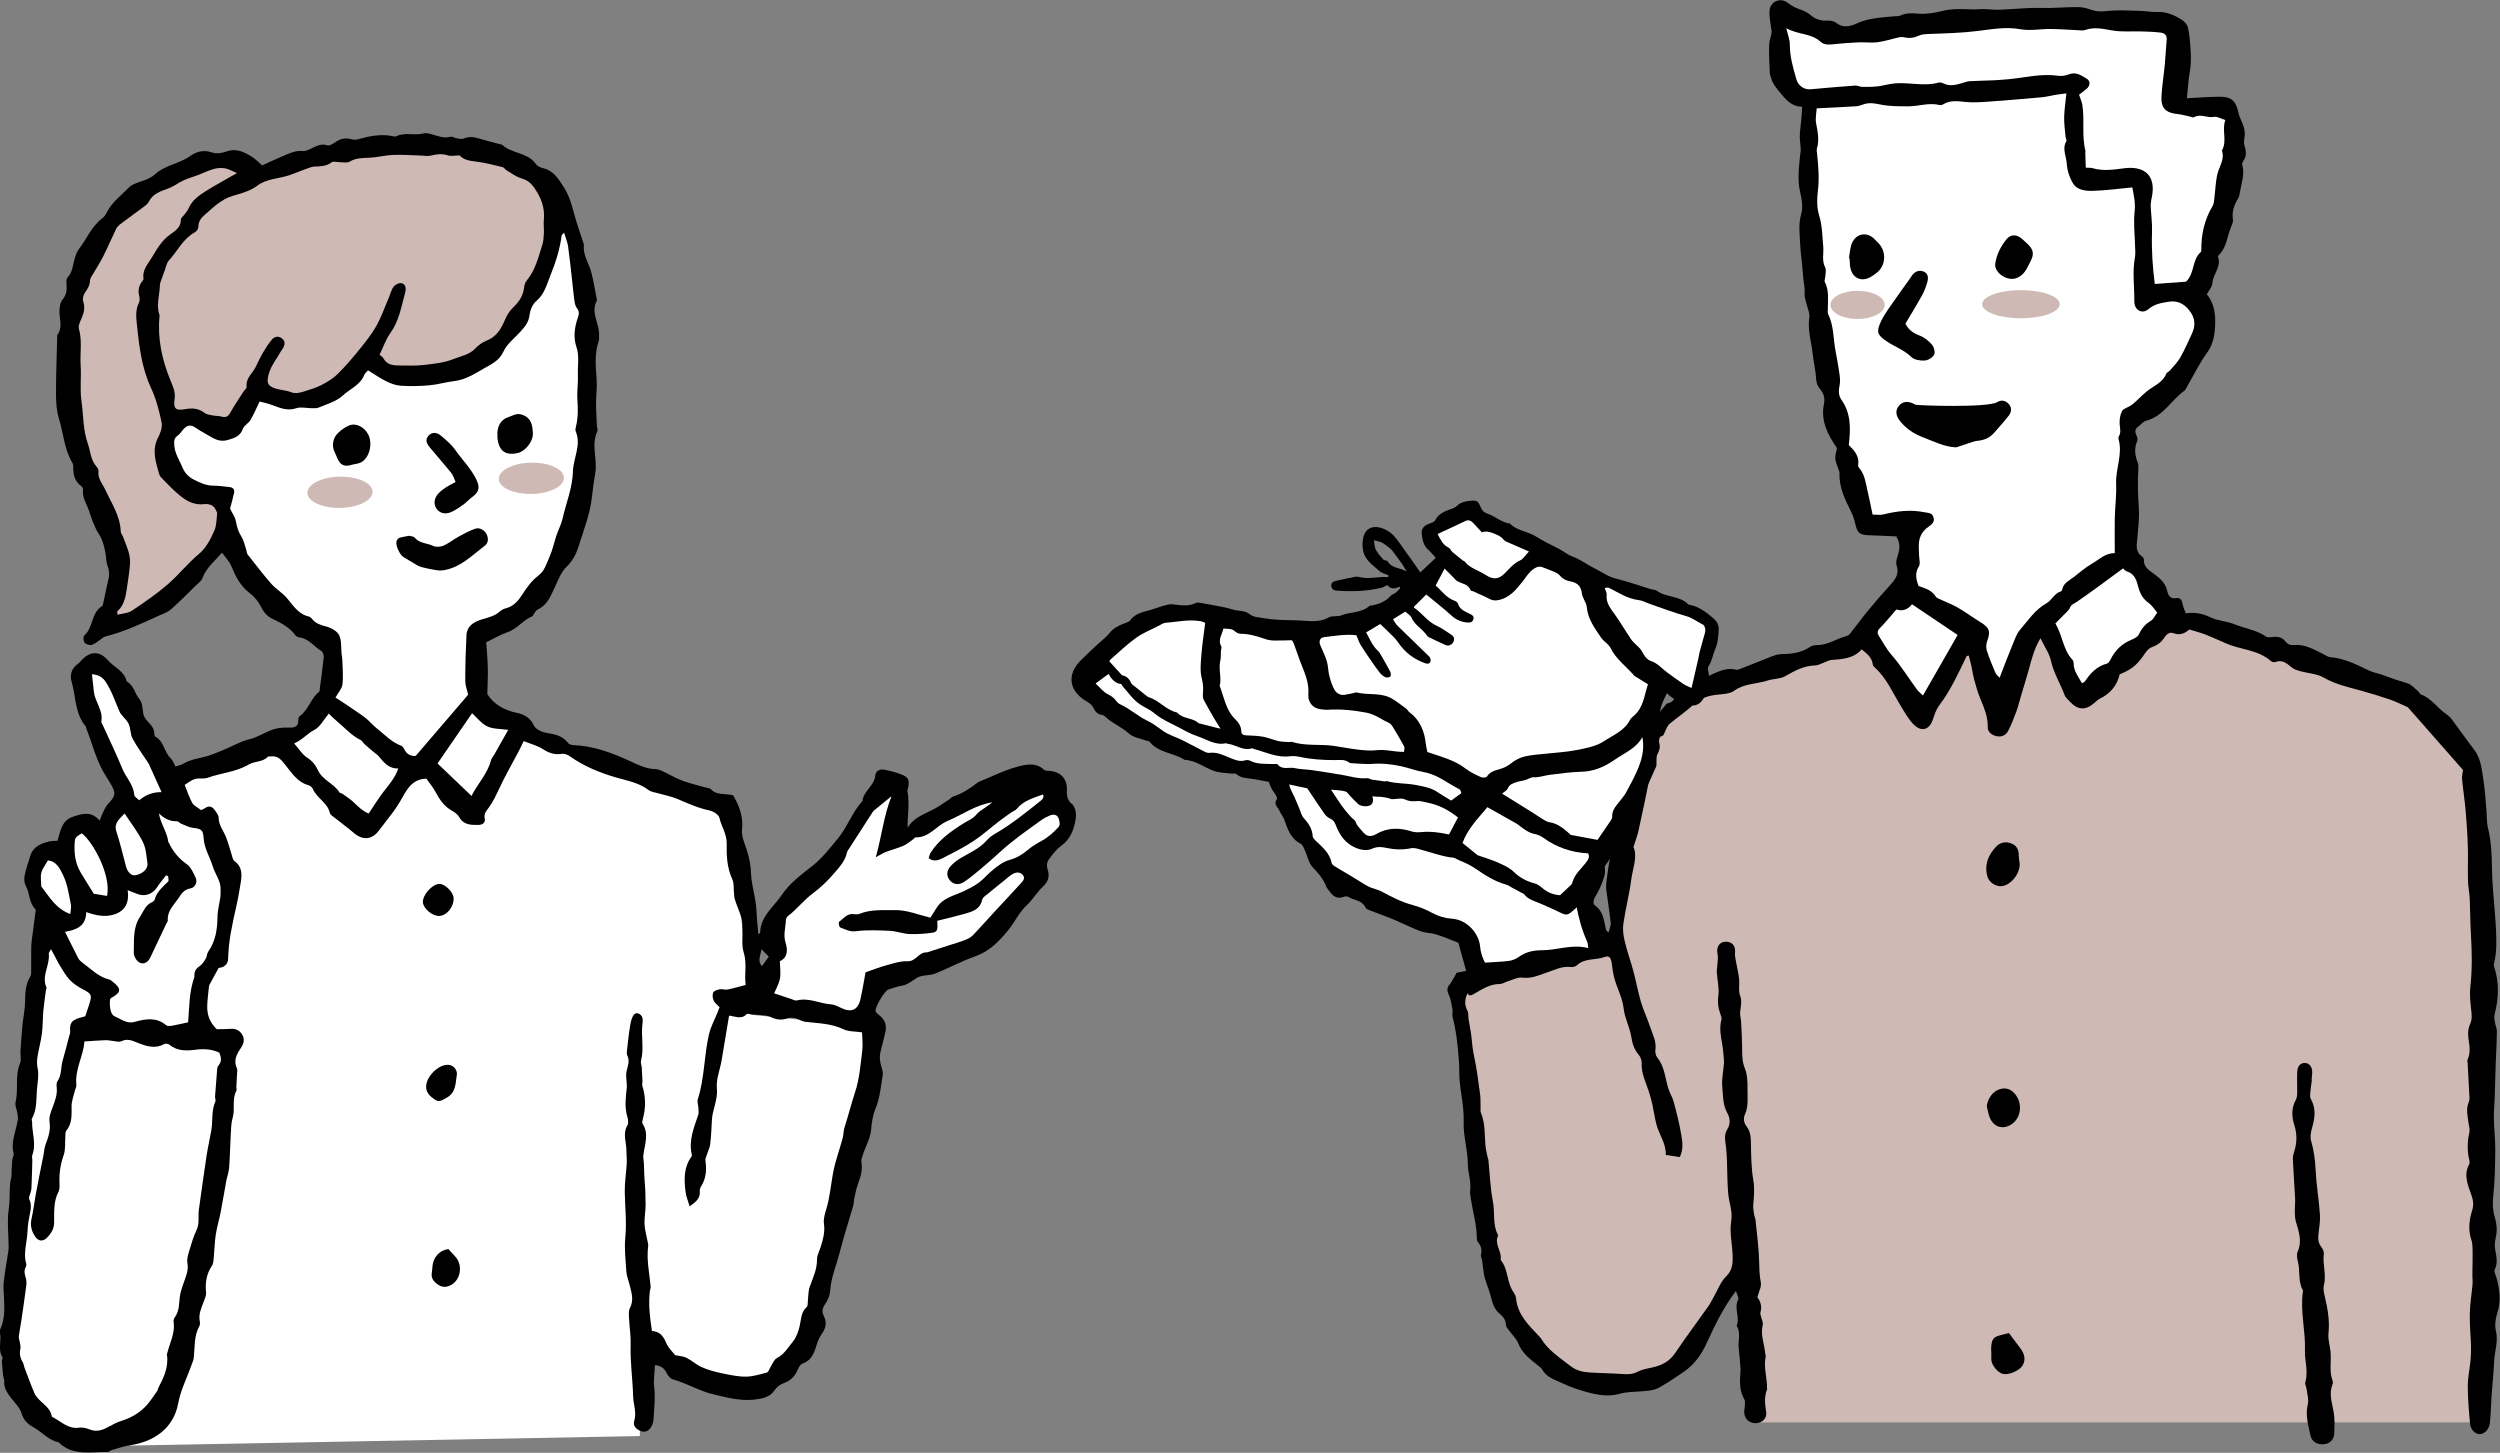 <?xml version="1.0" encoding="UTF-8"?><svg id="_イヤー_2" xmlns="http://www.w3.org/2000/svg" width="407.94" height="237.06" viewBox="0 0 407.94 237.06"><rect x="0" y="0" width="407.94" height="237.06" fill="#808080" stroke="none"/><defs><style>.cls-1{fill:#fff;}.cls-2{fill:#ceb9b5;}</style></defs><g id="_イヤー_3"><g><g><polygon class="cls-2" points="304.63 104.14 277.41 112.21 268.27 119.24 264.08 147.32 263.52 154.26 236.52 160.47 242.87 203.08 247.7 219.1 258.26 225.42 266.15 225.79 275.91 221.1 284.17 207.02 286.46 232.1 404.75 232.1 405.45 155.01 403.57 124.6 391.93 112.96 352.01 99.96 304.63 104.14"/><path d="M208.04,124.01c-.82-1.2-1.61-2.29-2.33-3.42-.45-.72-.97-1.46-1.17-2.26-.49-1.91,.54-3.65,2.4-4.34,.2-.07,.39-.14,.67-.24-.05-.4,.01-.83-.16-1.11-.79-1.28-.42-2.51,.37-3.47,.88-1.07,2.1-1.73,3.61-1.09,.09,.04,.21,0,.32,0,.5-.4,.98-.84,1.52-1.19,.35-.23,.8-.48,1.18-.45,1.79,.17,3.6,.37,4.73,2.08,.15,.22,.32,.47,.54,.59,2.34,1.24,3.85,3.22,5.06,5.5,.14,.27,.5,.4,.71,.65,.37,.44,.8,.88,1.03,1.4,.45,1.02,.97,1.91,2.15,2.23,.35,.1,.82,.28,.96,.56,.52,1.1,1.44,1.55,2.47,2.1,.92,.48,1.74,1.18,2.75,1.62,.86,.36,1.54,1.13,2.36,1.76,.05-.27,.14-.45,.09-.57-.58-1.35-.36-2.75-.3-4.15,.07-1.59-.06-3.2-.01-4.8,.02-.63,.26-1.25,.4-1.87,.11-.52,.26-1.03,.33-1.56,.29-2.04,1.35-2.97,3.39-2.95,1.51,.02,2.69,1.34,2.88,3.13,.04,.4,.2,.85,.46,1.14,1.12,1.23,2.01,2.55,2.12,4.27,0,.1,.03,.24,.1,.3,1.57,1.46,1.74,3.86,3.54,5.17,.34,.24,.57,.65,.8,1.01,.67,1.06,1.08,2.34,2.51,2.7,.09,.02,.19,.13,.23,.22,.81,1.97,2.86,2.84,4,4.51,.27,.4,.72,.8,.76,1.22,.12,1.42,1,2.34,1.87,3.31,1.17,1.31,1.06,3.01,1.35,4.58,.15,.79,.26,1.67,.05,2.41-.33,1.16-.85,2.29-1.47,3.33-.35,.58-.42,1.17-.02,1.45,1.39,.97,1.42,2.48,1.76,3.88,.04,.15,.12,.29,.44,.49,.12-.53,.39-1.07,.34-1.58-.19-1.8-.5-3.59-.72-5.39-.06-.48-.02-.97,.04-1.45,.19-1.39,.35-2.8,.66-4.16,.17-.77,.62-1.48,.81-1.91,.12-1.38,.15-2.49,.32-3.57,.26-1.65,.54-3.3,.95-4.92,.45-1.77,1.02-3.51,1.6-5.24,.53-1.58,.87-3.3,1.77-4.65,1.04-1.55,2.46-2.86,3.62-4.36,.17-.22,.63-.19,.87-.39,.26-.22,.61-.61,.56-.84-.14-.6-.39-1.27,.18-1.64,.7-.45,1.58-.99,2.34-.93,1.01,.09,1.71-.27,2.55-.63,1.56-.65,3.07-1.68,4.92-1.21,.19,.05,.43-.04,.63-.12,1.73-.68,3.45-1.38,5.18-2.05,.44-.17,.92-.34,1.39-.36,1.68-.05,3.32-.15,4.78-1.15,.3-.2,.72-.34,1.07-.33,1.8,.04,3.26-1.02,4.91-1.47,.2-.06,.43-.16,.55-.31,1.05-1.33,2.05-2.69,3.13-4,1.05-1.28,2.14-2.54,3.26-3.76,.92-1.01,1.81-1.93,1.27-3.51-.17-.49,.08-1.17,.25-1.72,.3-.98,.36-1.9-.29-2.97-1.41-.06-2.9-.15-4.4-.19-1.59-.04-1.97-.38-2.3-1.9-.14-.68-.39-1.35-.69-1.97-.97-1.99-1.98-3.97-1.87-6.29,0-.15-.07-.31-.12-.46-.69-1.79-.7-1.92-.3-3.6-1.54-2.25-2.7-4.5-2.11-7.27,.19-.92-.09-1.71-.67-2.4-.48-.57-.61-1.19-.65-1.94-.07-1.21-.39-2.41-.51-3.62-.21-2.03-.89-4-.57-6.1,.11-.74-.33-1.56-.5-2.35-.11-.47-.3-.96-.27-1.42,.08-1.13-.22-2.23-.28-3.3-.09-1.63-.37-3.24-.44-4.84-.07-1.62-.33-3.28,.17-4.97,.31-1.06,.11-2.36-.16-3.48-.5-2.09-.21-4.15-.01-6.22,.02-.26,.11-.52,.09-.77-.04-.96-.23-1.93-.13-2.87,.14-1.35,.31-2.7,.36-4.16-1.49,.03-2.45-.91-3.38-2.04-.7-.84-1.42-1.62-1.71-2.7-.07-.26-.18-.52-.19-.78-.06-1.54-.16-3.09-.1-4.63,.03-.73,.38-1.45,.4-2.14-.13-1.1-.4-2.21-.35-3.31,.06-1.54,1.76-2.31,2.98-1.35,.66,.51,1.31,.86,2.1,1.11,.61,.19,1.2,.53,1.69,.94,.76,.63,1.55,.89,2.53,.85,.52-.02,1.17,.04,1.54,.34,1.13,.92,2.33,.61,3.36,.14,1.93-.89,3.95-.97,5.98-1.17,.43-.04,.9,0,1.26-.16,.93-.43,1.82-.37,2.82-.28,1.31,.11,2.69-.13,3.98-.45,1.62-.4,3.21-.3,4.83-.25,.64,.02,1.27-.06,1.91-.05,.8,.01,1.59,.14,2.39,.11,1.72-.06,3.44-.22,5.15-.29,1.07-.04,2.14,.02,3.21,0,1.59-.04,3.18-.16,4.77-.14,.68,0,1.38,.22,2.04,.45,.84,.29,1.61,.29,2.51,.19,1.76-.2,3.56-.07,5.34-.03,.97,.02,1.94,.22,2.9,.18,1.5-.06,2.76,.51,3.96,1.26,.43,.27,.88,.74,1,1.2,.26,.98,.34,2.01,.42,3.03,.08,.97,.12,1.95,.07,2.92-.04,.84-.23,1.68-.33,2.53-.11,1-.2,2.01-.3,3.14,1.77-.09,3.53-.23,5.28-.25,1.97-.02,2.71,.66,3.12,2.57,.11,.52,.33,1.02,.55,1.51,.38,.86,.63,1.72,.43,2.68-.08,.41-.1,.89,.03,1.28,.29,.88,.35,1.68-.22,2.47-.12,.16-.21,.43-.16,.61,.44,1.49-.12,2.88-.35,4.31-.07,.42-.14,.89-.36,1.24-.65,1.05-1,2.12-.81,3.39,.06,.44-.2,.94-.38,1.39-.59,1.48-.67,3.2-1.93,4.39-.07,.07-.15,.22-.12,.29,.59,1.62-.84,2.81-.92,4.3-.03,.58-.55,1.13-.91,1.82,1.24,1.45,1.46,3.4,1.35,5.23-.08,1.41-.32,2.93-1.28,4.25-1.26,1.73-2.2,3.69-3.28,5.55-.14,.23-.23,.53-.44,.68-2.15,1.54-3.43,4.18-6.24,4.91-.48,.13-.87,.63-1.3,.95-.44,.33-.6,.71-.36,1.27,.14,.34,.32,.8,.2,1.08-.55,1.24-.37,2.41,.1,3.61,.11,.29,.09,.64,.07,.97-.11,2.08-.08,4.15,.08,6.24,.12,1.64-.09,3.32-.23,4.98-.09,1.12-.42,2.24,.76,3.04,.16,.11,.31,.37,.3,.56-.04,1.32,1.04,1.81,1.85,2.44,.93,.72,1.71,1.45,1.97,2.67,.15,.7,.49,1.31,1.46,1.14,.66-.12,.93,.33,1.04,.96,.09,.51,.33,.99,.51,1.52,1.49-.21,2.74,.02,4.02,.65,1.23,.6,2.73,.63,4.01,1.16,1.69,.69,3.56,.91,5.09,1.99,.25,.18,.72,.1,1.08,.06,.81-.11,1.55,.06,2.05,.71,.38,.5,.84,.66,1.41,.6,1.78-.17,3.22,.73,4.73,1.45,.39,.18,.76,.49,1.16,.53,2.27,.18,4.24,1.16,6.23,2.13,.81,.4,1.75,.53,2.6,.86,1.24,.48,2.5,.89,3.78,1.27,.67,.2,1.21,.86,1.79,1.33,.16,.13,.23,.43,.41,.49,1.75,.64,2.73,2.27,4.2,3.25,.31,.21,.6,.47,.82,.77,1.23,1.64,2.39,3.33,3.65,4.95,1.15,1.5,1.28,3.29,1.55,5.03,.25,1.59,.34,3.21,.48,4.82,.09,1.01,.03,2.06,.27,3.03,.53,2.15,.61,4.37,.64,6.51,.05,3.45,.52,6.86,.67,10.29,.07,1.75,.1,3.44-.31,5.13-.05,.2-.08,.44-.02,.63,.87,2.59,.77,5.18,.09,7.79-.1,.39-.02,.84,.04,1.25,.08,.53,.34,1.05,.33,1.58-.02,1.83-.14,3.66-.2,5.5-.06,1.72-.1,3.45-.15,5.18-.04,1.18-.16,2.36-.14,3.54,.03,1.72,.25,3.44,.23,5.16-.02,2.51-.07,5.02-.34,7.51-.12,1.17-.08,2.26,.25,3.35,.33,1.12,.44,2.21,.17,3.36-.15,.62-.21,1.31-.1,1.93,.2,1.13,.47,2.2-.08,3.33-.14,.29,.16,.81,.27,1.22,.55,1.95,.82,3.88,.14,5.9-.29,.88-.42,1.95-.21,2.83,.42,1.71-.21,3.31-.28,4.96-.11,2.55-.46,5.11-.53,7.67-.02,.81-.1,1.62-.18,2.42-.1,.98-.82,1.77-1.58,1.81-.77,.04-1.55-.66-1.65-1.72-.19-2.03-.37-4.08-.37-6.12,0-1.39,.31-2.77,.45-4.16,.07-.79,.1-1.58,.08-2.37-.05-1.77-.24-3.54-.2-5.31,.04-1.6,.31-3.2,.45-4.8,.04-.48-.03-.96-.03-1.44,0-1.13,.06-2.26,.04-3.39-.01-.8,.04-1.65-.21-2.39-.55-1.64-.35-3.24,.13-4.79,.3-.96,.17-1.72-.16-2.64-.56-1.55-1.24-3.17-.34-4.86,.09-.17,.11-.43,.06-.63-.39-1.56-.36-3.1,0-4.66,.1-.44-.08-.96-.14-1.44-.15-1.18-.47-2.35,.05-3.52,.08-.19,.11-.42,.1-.63-.09-1.88-.2-3.76-.3-5.63-.01-.22-.08-.47,0-.64,.55-1.19,.26-2.38,.11-3.59-.08-.68-.04-1.47,.25-2.07,.44-.92,.29-1.76,.19-2.68-.13-1.17-.24-2.38-.11-3.54,.32-2.8,.26-5.6,.1-8.4-.12-1.97-.11-3.95-.2-5.93-.05-1.02-.27-2.02-.29-3.04-.05-1.83,.04-3.66-.02-5.49-.06-1.96-.19-3.92-.36-5.87-.15-1.71-.42-3.4-.58-5.11-.05-.51,.1-1.04,.15-1.52-3.04-3.46-6.1-6.93-9-10.23-1.06-.46-1.96-.93-2.9-1.25-1.62-.55-3.25-1.05-4.9-1.5-2.02-.55-4.04-1-5.91-2.08-1.12-.65-2.57-.7-3.87-1.06-.46-.13-.96-.28-1.32-.57-.81-.65-1.54-1.38-2.74-.91-.2,.08-.58-.05-.76-.21-2.12-1.84-4.98-1.79-7.38-2.89-.88-.4-1.77-.77-2.66-1.15-.4-.17-.79-.33-1.2-.46-.61-.2-1.22-.37-2.01-.61-.65,.56-1.49,1.05-2.62,.6-.61-.24-1.14,.22-1.48,.75-.49,.76-1.15,1.23-2.02,1.54-.45,.16-.87,.62-1.15,1.05-1.21,1.8-2.14,2.61-4.1,3.37-.41,1.79-1.49,3.13-3.21,3.97-.33,.16-.62,.44-.9,.69-1.46,1.28-2.75,1.21-4.05-.23-.29-.32-.67-.62-.81-1-.71-1.89-1.8-3.62-2.25-5.64-.26-1.2-1.04-2.28-1.71-3.68-1.05,1.8-1.44,3.45-1.89,5.09-.41,1.5-.89,2.99-1.33,4.49-.23,.78-.41,1.57-.69,2.33-.41,1.1-.83,2.21-1.38,3.26-.34,.66-1.03,.98-1.8,.84-.82-.15-1.53-.68-1.51-1.49,.07-2.3-1.17-4.17-1.78-6.24-.29-.98-.59-2.03-.76-3.07-.13-.79-.36-1.55-.56-2.38-.11,.04-.33,.06-.37,.15-1.32,2.75-2.59,5.52-4.44,7.98-.47,.63-.76,1.43-1,2.2-.56,1.76-1.82,2.24-3.14,.96-.87-.84-1.47-1.98-2.12-3.03-1.33-2.14-2.3-4.53-4.23-6.27-.16-.14-.34-.34-.36-.53-.13-1.14-.93-1.76-1.82-2.46-1.29,1.51-3.12,1.58-4.93,1.73-.41,.03-.81,.28-1.21,.42-.46,.16-.91,.45-1.37,.46-1.85,.04-3.36,.84-4.91,1.74-.84,.49-1.99,.42-2.95,.74-1.79,.59-3.78,.45-5.44,1.67-.71,.52-1.85,.53-2.81,.64-1.43,.17-2.68,.54-3.78,1.58-1.24,1.16-2.67,2.11-3.98,3.21-.31,.26-.44,.73-.65,1.11-.15,.28-.25,.75-.47,.81-.9,.26-.99,1.06-.99,1.68,0,1.83-.81,3.45-1.13,5.2-.54,2.9-1.18,5.79-1.81,8.68-.17,.76-.46,1.5-.8,2.58,.7,1.57-.12,3.47-.37,5.37-.31,2.4-.94,4.76-1.28,7.16-.13,.93,0,1.94,.23,2.87,.39,1.66,.98,3.26,1.42,4.91,.44,1.65,.74,3.33,1.22,4.97,.41,1.38,1.04,2.68,1.49,4.05,.4,1.22,1.07,2.38,.87,3.76-.06,.4,.04,.94,.29,1.24,1.19,1.46,1.29,3.27,1.78,4.96,.24,.81,.73,1.56,.94,2.37,.47,1.77,.92,3.55,1.22,5.36,.19,1.14,.35,2.36-.25,3.57-.73-.11-1.45-.22-2.29-.34,.09-1.84-1.09-3.3-1.53-5-.28-1.09-.43-2.21-.67-3.31-.15-.68-.35-1.35-.56-2.02-.48-1.53-1.26-2.97-1.17-4.65,.02-.45-.18-1.01-.47-1.35-.7-.82-1.06-1.77-1.2-2.8-.23-1.65-1.09-3.11-1.28-4.81-.17-1.61-1-3.13-1.46-4.72-.25-.87-.37-1.78-.49-2.69-.11-.81-.41-1.23-1.1-.97-1.49,.58-3.28,.13-4.58,1.38-.23,.22-.72,.31-1.07,.27-1.36-.16-2.52,.46-3.74,.87-1.31,.44-2.55,1.06-4.07,.86-.82-.11-1.73,.43-2.59,.68-.36,.11-.71,.36-1.06,.36-1.72-.03-3.05,.96-4.44,1.72-.48,.26-.64,.13-.87-.19-.47,.95-.53,1.88,0,2.86,.19,.35,.09,.85,.16,1.27,.15,.95,.36,1.9,.47,2.86,.12,1.11,.2,2.2,.45,3.31,.45,2.04,.69,4.13,.98,6.21,.09,.63,.04,1.29,.07,1.93,.01,.38-.06,.8,.08,1.12,.68,1.64,.57,3.38,.7,5.09,.05,.68,.22,1.35,.35,2.02,.03,.16,.13,.31,.14,.46,.24,2.29,.31,4.62,.75,6.87,.35,1.79-.09,3.69,.8,5.38,.02,.05,.05,.12,.03,.16-.62,1.33,.54,2.44,.45,3.7,0,.11-.03,.25,.03,.32,1.22,1.53,.93,3.64,2.05,5.21,.21,.3,.39,.69,.42,1.05,.26,2.66,2.08,4.34,3.74,6.12,.11,.12,.24,.23,.32,.37,1.17,1.95,3.05,3.12,4.78,4.48,.95,.75,2,1,3.12,1.07,1.83,.12,3.67,.13,5.5,.26,.82,.06,1.56,.04,2.34-.37,.75-.39,1.64-.54,2.48-.72,1.53-.34,2.77-.99,3.69-2.36,1.74-2.59,3.62-5.09,5.42-7.64,.34-.48,.58-1.03,.88-1.54,.64-1.11,1.1-2.42,1.98-3.28,1.1-1.07,1.13-2.25,1.08-3.54-.08-1.84-.52-3.72-.23-5.49,.27-1.61-.34-2.94-.48-4.4-.17-1.77-.14-3.56-.21-5.34-.03-.8-.07-1.59-.16-2.38-.12-.97-.37-1.97,.2-2.86,.61-.96,.44-1.91-.03-2.76-.73-1.35-.65-2.84-.78-4.26-.12-1.25,.2-2.54,.28-3.82,.03-.54-.08-1.08-.11-1.62-.1-1.8-.82-3.57-.31-5.42,.09-.32-.09-.75-.22-1.1-.34-.93-.42-1.81-.28-2.83,.17-1.24-.17-2.54-.25-3.82-.03-.42,.08-.85,.1-1.28,.03-.58,.13-1.17,.02-1.72-.16-.79,0-1.46,.66-1.84,.35-.2,.96-.21,1.34-.05,.73,.29,.92,.96,.85,1.75-.04,.5,.1,1.03,.19,1.54,.15,.9,.38,1.79,.48,2.69,.09,.89-.15,1.87,.15,2.67,.36,.96,.11,1.79,.02,2.69-.06,.56,.13,1.15,.16,1.73,.07,1.34,.14,2.67,.16,4.01,.01,1.18-.03,2.31,.45,3.49,.41,1.01,.44,2.22,.43,3.34-.02,1.39,.19,2.81-.42,4.16-.3,.67-.19,1.37,.28,1.98,.67,.87,.68,1.88,.7,2.93,.04,1.93,.05,3.88,.38,5.77,.24,1.38,.12,2.68,0,4.03-.05,.5,.05,1.02,.12,1.53,.05,.37,.22,.73,.26,1.1,.23,2.31,.54,4.62,.59,6.93,.02,1.07,.05,2.08,.26,3.13,.14,.71-.33,1.53-.56,2.45,.49,.63,.79,1.45,.5,2.44-.08,.27,.09,.62,.16,.93,.08,.37,.3,.77,.22,1.1-.42,1.6,.25,3.08,.39,4.62,.02,.22,.12,.44,.08,.64-.36,1.72,.25,3.4,.23,5.1,0,.05,.03,.12,.01,.16-.51,1.24-.34,2.49-.15,3.78,.15,1-.7,1.74-1.7,1.77-.99,.03-1.79-.65-1.88-1.64-.03-.37,.07-.75,.08-1.13,0-.37,.11-.82-.06-1.1-.85-1.44-.76-2.99-.64-4.56,.02-.21,.02-.43,0-.64-.09-1.07-.17-2.13-.29-3.2-.13-1.21,.39-2.48-.33-3.63,.59-1.38-.5-2.86,.25-4.27,.15-.28-.2-.82-.37-1.41-2.12,2.79-3.47,5.69-4.82,8.61-.82,1.77-1.95,3.38-3.69,4.59-1.29,.9-2.58,1.74-3.93,2.52-1,.58-2.06,.57-3.13,.67-1.12,.1-2.28,.07-3.34,.38-1.87,.54-3.66,.21-5.43-.27-1.38-.37-2.75-.85-4.03-1.46-1.19-.56-2.55-.94-3.26-2.24-.15-.27-.45-.45-.7-.65-1.25-1.02-2.55-1.97-3.19-3.59-.33-.82-1.06-1.48-1.59-2.22-.19-.26-.43-.56-.44-.85-.01-.86-.52-1.36-1.11-1.87-1.15-1-1.19-2.5-1.67-3.81-.24-.65-.48-1.31-.67-1.98-.12-.41-.16-.84-.22-1.26-.07-.51-.11-1.02-.19-1.53-.05-.32-.26-.65-.2-.93,.2-.81,.03-1.47-.5-2.09-.13-.15-.17-.41-.17-.61,0-2.22-.67-4.33-.98-6.5-.06-.43-.17-.88-.11-1.29,.21-1.48-.39-2.91-.38-4.31,0-2.34-.76-4.57-.68-6.85,.09-2.5-.54-4.89-.7-7.34-.05-.8,0-1.61-.06-2.41-.17-2.5-.42-5-1.05-7.44-.09-.35,.06-.76-.01-1.12-.15-.83-.24-1.71-.6-2.46-.34-.7-.32-1.16,.16-1.75,.41-.5,.68-1.12,1.12-1.86,.31-.06,.87-.17,1.55-.31-.44-1.58-.85-3.06-1.28-4.59-1.23-.47-2.41-.98-3.62-1.36-.81-.26-1.73-.21-2.52-.51-1.61-.61-3.16-1.39-4.75-2.06-1.08-.45-2.2-.82-3.29-1.25-.35-.14-.84-.27-.96-.54-.55-1.24-1.87-1.17-2.79-1.75-.19-.12-.54-.12-.76-.03-1.08,.44-1.76-.09-2.34-.9-.19-.26-.43-.51-.54-.81-.47-1.24-1.3-2.16-2.21-3.12-.65-.7-.84-1.82-1.26-2.75-.18-.38-.35-.89-.67-1.06-1.67-.84-2.15-2.42-2.71-3.99-.18-.49-.56-.91-.76-1.4-.24-.59-1.05-1.04-.43-1.88,.12-.16-.17-.72-.39-1.01-1.31-1.75-1.36-3.47,.13-5.29Z"/><path d="M377.25,176.18c-.1,.75-.22,1.49-.28,2.24-.03,.31-.03,.69,.11,.94,.88,1.54,.65,3.09,.19,4.69-.19,.66-.34,1.45-.16,2.07,.47,1.61,.67,3.23,.75,4.91,.12,2.41,.54,4.8,.7,7.2,.07,1.06-.14,2.14-.25,3.2-.08,.72-.04,1.37,.44,1.99,.25,.33,.49,.82,.44,1.19-.23,1.72,.46,3.42,.01,5.15-.15,.58,.02,1.28,.17,1.89,.47,1.95,.79,3.9,.58,5.93-.1,.99,.24,2.01,.34,3.03,.15,1.55-.25,3.13,.32,4.65,.07,.19,.07,.45,0,.64-.61,1.52-.09,2.96,.18,4.45,.21,1.15,.14,2.37,.1,3.56-.03,.98-.7,1.63-1.61,1.75-1.07,.14-2.05-.39-2.26-1.4-.35-1.68-.88-3.33-.44-5.12,.18-.73-.09-1.58-.18-2.38-.05-.43-.33-.89-.22-1.26,.51-1.74-.13-3.44-.07-5.15,.11-3.17-.77-6.3-.35-9.48,.01-.11,.07-.24,.02-.32-.85-1.48-.41-3.18-.83-4.73-.13-.5-.23-1.14-.03-1.58,.76-1.69,.2-3.24-.27-4.84-.15-.51-.18-1.06-.19-1.59-.02-.75,.08-1.5,.05-2.25-.11-2.14-.28-4.28-.37-6.43-.02-.47,.14-.95,.28-1.42,.41-1.39,.4-2.74-.05-4.14-.43-1.35-.48-2.74,.24-4.07,.19-.35,.23-.81,.24-1.22,.02-1.13-.06-2.26,0-3.39,.04-.93,.53-1.44,1.22-1.44,.76,0,1.25,.62,1.23,1.57-.01,.38-.07,.75-.11,1.13h.07Z"/><path d="M326.48,144.61c-.95,.02-1.95-.72-2.19-1.6-.52-1.91,.14-3.48,1.41-4.84,.68-.73,1.58-.91,2.53-.53,.86,.34,1.19,1.02,1.18,1.93,0,.43,.1,.85,.14,1.28,.16,1.68-1.51,3.72-3.07,3.76Z"/><path d="M327.81,217.52c.63,.85,1.26,1.7,1.9,2.54,.74,.97,.84,2.02,.27,2.84-.57,.82-2.26,1.51-3.16,1.29-.79-.19-1.78-1.35-1.88-2.24-.03-.26,.02-.54,0-.81-.21-3.43,.62-2.96,2.86-3.62Z"/><path d="M324.19,180.49c.17-1.23,.95-2.37,2.06-2.74,.88-.3,1.68-.13,2.37,.56,1.43,1.45,1.3,3.93-.29,5.08-1.41,1.02-3.02,.58-3.66-1.06-.23-.58-.32-1.22-.48-1.84Z"/><path class="cls-1" d="M345.05,90.27c-1.52-.05-2.58,1.08-3.82,1.79-1.02,.59-1.92,1.39-2.85,2.11-.71,.55-1.63,.92-1.85,1.95-.03,.15-.14,.36-.26,.39-1.06,.31-1.49,1.46-2.29,1.9-1.9,1.05-3,2.79-4.34,4.33-.61,.7-.91,1.68-1.28,2.56-.7,1.69-1.34,3.41-2.08,5.3-.23-.28-.55-.52-.69-.85-.5-1.17-.99-2.35-1.38-3.57-.15-.46-.13-1.06,.03-1.51,.6-1.62,.42-2.21-1-3.09-1.27-.79-2.48-1.68-3.77-2.43-.88-.51-1.85-.87-2.77-1.3-.29-.14-.67-.25-.82-.49-.66-1.07-1.76-1.38-2.81-1.73-.43-1.12-.64-2.13,.06-3.24,.26-.42,.03-1.16,.02-1.75-.01-.64-.08-1.28-.04-1.92,.07-1.18,.62-2.12,1.61-2.79,.56-.38,1.05-.81,.75-1.6-.26-.69-.84-.62-1.44-.74-2.3-.47-4.51-.19-6.74,.36-.5,.12-1.06,.02-1.73,.02-.29-1.39-.55-2.7-.85-4-.29-1.26-.44-2.57-1.34-3.61-.1-.11-.19-.3-.16-.44,.23-1.49-.65-2.44-1.53-3.29,.29-2.62,.4-5.12-1.19-7.37-.54-.76-.48-1.59-.3-2.48,.12-.6,.04-1.25-.05-1.87-.17-1.21-.39-2.41-.62-3.61-.39-2-.26-4.11-1.2-6.01-.13-.27-.06-.64-.06-.96-.01-1.45,.23-2.92-.49-4.31-.12-.23,.07-.61,.08-.93,.02-.48,.17-1.06-.02-1.44-.59-1.13-.22-2.28-.32-3.4-.16-1.68-.15-3.4-.67-5.08-.38-1.23-.38-2.67-.21-3.97,.26-2.04,.08-4.04-.12-6.06-.03-.31-.11-.64-.03-.92,.42-1.4,.12-2.75-.14-4.13-.14-.74,.05-1.55,.1-2.41,2.16-.11,4.25-.2,6.34-.33,.37-.02,.75-.11,1.09-.25,1-.41,1.94-.26,2.98-.04,1.46,.3,2.99,.28,4.5,.29,1.72,.01,3.41-.65,5.15-.21,.19,.05,.45-.03,.62-.14,1.16-.69,2.37-.48,3.62-.36,1.22,.12,2.47,.04,3.7-.05,2.95-.21,5.89-.46,8.84-.73,.68-.06,1.35-.26,2.03-.37,.61-.1,1.23-.16,1.88-.25-.14,1.41-.34,2.62-.37,3.83-.03,1.06,.13,2.13,.22,3.2,.02,.27,.23,.61,.13,.78-.72,1.23,0,2.44,.07,3.62,.07,1.13,.46,2.36,1.06,3.31,.67,1.06,2.06,1.2,3.22,1.16,2.12-.06,4.23-.35,6.42-.56,.26,1.36,.53,2.55,.38,3.9-.21,1.86,.03,3.78,.07,5.67,.01,.59,.09,1.2-.01,1.77-.46,2.42-.09,4.84-.11,7.26-.01,1.41,1.25,2.16,2.31,1.26,1-.85,2.1-1.01,3.27-1.2,1.44-.24,2.5,.29,3.38,1.4,.95,1.18,1.08,2.44,.45,3.78-.61,1.31-1.19,2.64-1.9,3.9-.45,.78-1.11,1.43-1.7,2.13-.17,.2-.51,.32-.6,.54-.6,1.47-2.06,1.96-3.16,2.86-.67,.54-1.27,1.17-1.91,1.75-.23,.21-.48,.42-.74,.59-.48,.31-1.2,.48-1.42,.91-.32,.64-.43,1.47-.37,2.19,.06,.65,.24,1.26-.12,1.87-.08,.13-.11,.33-.07,.47,.72,2.48-.5,4.85-.39,7.31,.08,1.87-.18,3.75-.22,5.62-.04,1.82,0,3.65,0,5.66Z"/><path class="cls-1" d="M240.59,113.56c.74,.11,1.27,.41,1.35,1.37,.13,1.46,.44,2.89,1.51,4.02,.14,.15,.27,.38,.28,.58,.09,1.65,1.15,2.75,2.11,3.93,.37,.45,.67,.98,.91,1.51,.56,1.2,1.24,2.26,2.47,2.9,.33,.17,.64,.57,.77,.93,.33,.88,.9,1.48,1.75,1.81,.55,.21,.77,.63,1.09,1.08,.88,1.28,1.92,2.44,2.86,3.68,.34,.45,.65,.95,.84,1.48,.36,1.01,.66,2.04,.93,3.08,.35,1.3,.75,2.51-.2,3.86-.83,1.17-.27,2.6-.04,3.93,.37,2.06,.91,4.06,1.78,5.97,.1,.23,.09,.51,.17,1.02-2.65-.71-5.08,.36-7.61,.35-1.28,0-2.57,.25-3.69,1.06-.46,.34-1.06,.6-1.62,.67-1.27,.17-2.56,.19-3.94,.29-.41-.82-.72-1.67-.8-2.67-.16-1.94-1.98-4.32-4.59-4.5-1.12-.08-2.2-.39-3.23-.95-.99-.54-2.06-.98-3.15-1.27-1.84-.49-3.49-1.35-5.14-2.24-.51-.27-1.1-.38-1.64-.59-.33-.13-.66-.3-.97-.48-.92-.55-1.82-1.12-2.74-1.68-.78-.47-1.57-.91-2.34-1.39-.17-.11-.37-.3-.41-.48-.33-1.65-1.55-2.64-2.68-3.71-.19-.18-.41-.43-.42-.66-.06-1.21-.67-2.1-1.46-2.97-.38-.42-.5-1.06-.74-1.61-.37-.84-.69-1.7-1.11-2.5-.42-.79-.7-1.57-.5-2.48,.8-.62,1.45-.3,1.96,.36,.59,.77,1.11,1.6,1.65,2.4,.72,1.07,1.43,2.16,2.18,3.21,.21,.3,.54,.55,.87,.7,.48,.22,.71,.53,.9,1.03,.63,1.64,1.54,3.03,3.31,3.76,.92,.38,1.91,.47,2.64,.13,.85-.39,1.59-.29,2.33-.13,1.35,.29,2.67,.33,4.02,.05,.39-.08,.84,.02,1.24,.13,1.72,.45,3.42,1.09,5.17,1.36,1.08,.17,2.25-.15,3.35-.38,.36-.07,.7-.5,.94-.85,.36-.52,.09-1.29-.47-1.24-1.04,.09-1.68-.67-2.53-.89-1.98-.51-4-.97-6.09-.76-.51,.05-1.06,.04-1.54-.12-2-.63-3.91-.64-5.77,.45-.69,.4-1.42,.48-2.03-.21-.35-.4-.72-.8-1.04-1.22-.19-.26-.24-.65-.47-.85-2.17-1.89-3.3-4.57-5.12-6.72-.24-.29-.49-.6-.8-.81-2.09-1.4-3.51-3.41-4.88-5.45-.14-.21-.37-.38-.58-.54-1.08-.84-1.51-2.03-2.01-3.43,.56,0,1.1-.17,1.36,.03,.99,.75,2.28,1.09,2.95,2.32,.54,.97,1.34,1.8,2.04,2.68,.43,.55,.85,1.11,1.31,1.64,.8,.94,1.66,1.83,2.43,2.79,.63,.8,1.1,1.72,1.74,2.52,.67,.84,1.4,1.63,2.19,2.36,.28,.25,.8,.34,1.2,.34,.96,0,1.38-.56,1.14-1.5-.09-.35-.28-.72-.52-.98-1.17-1.27-2.37-2.51-3.55-3.77-.22-.23-.53-.49-.55-.76-.13-1.21-.65-2.13-1.66-2.83-.32-.23-.41-.75-.67-1.09-.73-.93-1.4-1.95-2.27-2.73-1.29-1.17-2.49-2.32-2.93-4.11-.16-.65-.65-1.22-1.06-1.96,1.05-.25,1.52,.48,1.97,.94,1.73,1.78,3.29,3.7,4.75,5.73,1.24,1.74,2.87,3.19,4.33,4.77,.51,.55,1.04,1.1,1.5,1.69,.78,.99,1.69,1.8,2.87,2.32,.76,.33,1.38,.25,1.9-.36,.51-.59,.43-1.3-.31-2.01-1.1-1.04-2.25-2.03-3.39-3.02-.85-.74-1.85-1.36-2.56-2.22-.54-.65-.93-1.59-.97-2.43-.03-.57-.18-.84-.52-1.19-1.55-1.63-3.07-3.3-4.62-4.93-.51-.54-.62-.99,.21-1.5,1.37,.83,2.56,1.8,3.29,3.4,.45,.99,1.28,1.88,2.1,2.63,.83,.76,1.69,1.45,2.33,2.41,.29,.44,.59,.78,.75,1.33,.33,1.18,1.33,1.84,2.44,2.12,1.34,.34,2.66,.58,3.15,2.13,1.86,1.22,2.89,3.52,5.35,4.02,.74,.15,1.37,.84,2.07,1.25,1.1,.63,1.81,.42,2.41-.65,.24-.42,.49-.84,.72-1.27,.36-.71,.39-1.4,.11-2.19-.69-1.95-.67-4.02-.86-6.05-.08-.86,.38-1.76,.52-2.65,.14-.83,.18-1.67,.28-2.57Z"/><path class="cls-1" d="M291.5,4.61c1.93,1.08,4.02,.79,5.54,2.18,.66,.61,1.49,.5,2.32,.41,1.33-.14,2.66-.23,4-.29,1.01-.04,2.04,.11,3.04-.02,1.16-.16,2.3-.54,3.45-.79,.3-.07,.64-.07,.94,0,.83,.19,1.59,.06,2.37-.3,.42-.19,.93-.23,1.4-.25,2.74-.1,5.47-.16,8.21-.5,2.25-.28,4.55-.71,6.91-.28,1.61,.29,3.32-.06,4.98-.04,1.48,.01,2.96,.14,4.45,.2,.38,.02,.79,.09,1.13-.03,1.51-.55,2.94-.18,4.44,.07,1.58,.27,3.23,.11,4.85,.16,1.02,.03,2.04,.07,3.05,.19,.66,.08,1.05,.46,.97,1.23-.13,1.34-.18,2.68-.31,4.02-.16,1.71-.44,3.4-.54,5.11-.11,1.95,.69,2.74,2.63,2.93,.68,.07,1.35,.27,2.02,.41,.21,.04,.48,.2,.62,.12,1.1-.65,2.21,.16,3.33-.07,.5-.1,1.1,.3,1.82,.52-.62,1.69,.36,3.4-.56,4.97,.5,1.43-.42,2.56-.73,3.84-.32,1.34-.34,2.76-.52,4.14-.05,.37-.09,.79-.28,1.1-1.3,2.18-1.84,4.54-1.83,7.06,0,.16,0,.38-.11,.46-1.45,1.26-.92,3.41-2.38,4.8-1.52,.11-3.26,.25-5.1,.38-.35-2.67-.55-5.54-.45-8.44,.05-1.44-.15-2.88-.22-4.32-.01-.32,.06-.64,.1-.96,.05-.32,.13-.64,.18-.96,.46-3.5-1.82-4.55-4.54-4.21-1.78,.22-3.47,.51-5.22-.01-.3-.09-.63-.05-1.11-.08-.03-.84-.06-1.63-.08-2.41,0-.11,.06-.22,.03-.32-.64-2.47-.11-5.02-.51-7.5-.08-.52-.32-1.02-.54-1.68,.39-.3,.81-.6,1.21-.93,.6-.5,.69-1.27,.09-1.65-.9-.55-1.8-1.22-3.02-.72-.52,.21-1.17,.29-1.73,.21-2.72-.39-5.35,.31-8.01,.56-.8,.07-1.6,.14-2.4,.18-1.33,.06-2.67,.07-4,.15-.42,.03-.84,.2-1.25,.32-1,.29-1.98,.55-3,.05-.23-.11-.55-.21-.78-.15-2.52,.71-5.07-.16-7.59,.19-.79,.11-1.57,.34-2.36,.43-.84,.09-1.68,.1-2.53,.09-.37,0-.74-.24-1.1-.22-2.46,.18-4.92,.38-7.37,.61-.96,.09-1.98-.54-2.29-1.65-.52-1.85-1.08-3.69-1.06-5.66,0-.76-.32-1.53-.58-2.64Z"/><path class="cls-1" d="M352.01,99.96c-.43,.58-.63,1.1-1.02,1.32-.94,.55-1.54,1.29-2,2.26-.18,.38-.71,.66-1.14,.83-1.58,.64-2.71,1.72-3.46,3.24-.13,.27-.36,.62-.61,.68-1.64,.43-2.67,1.57-3.57,2.89-.08,.12-.26,.17-.48,.31-.57-1.04-1.35-1.95-1.36-3.21,0-.21-.06-.47-.19-.61-1.55-1.64-1.6-3.94-2.79-5.95,.61-.61,1.2-1.19,1.78-1.79,.22-.23,.49-.47,.59-.75,.21-.57,.71-.68,1.14-.98,2.51-1.72,4.95-3.57,7.54-5.46,.08,.07,.31,.41,.61,.5,1.3,.38,1.59,1.49,1.87,2.56,.29,1.1,.79,1.97,1.74,2.63,.5,.35,.84,.94,1.34,1.52Z"/><path class="cls-1" d="M319.44,103.61c-1.95,3.41-3.78,6.59-5.66,9.88-.32-.32-.71-.61-.98-.98-1.4-1.9-2.64-3.93-4.19-5.7-.82-.94-1.34-1.99-1.99-2.99-.36-.55-.3-.91,.19-1.39,.9-.9,1.7-1.91,2.64-2.99,.89,.33,1.82,.1,2.54-.84,2.52,1.7,4.98,3.35,7.45,5.01Z"/><path d="M319.19,73c-1.97-.08-3.64-.98-5.39-1.64-1.46-.54-2.69-1.37-3.68-2.55-.82-.97-.89-1.88-.23-2.63,.64-.74,1.58-.79,2.64-.15,.23,.14,11.87,.55,13.41-.43,.59-.38,1.26-.27,1.78,.26,.52,.52,.6,1.25,.09,1.92-.75,.98-1.59,1.89-2.4,2.82-.71,.82-1.6,1.23-2.69,1.32-.52,.04-1.03,.26-1.54,.42-.66,.21-1.32,.44-1.98,.66Z"/><path d="M310.93,52.83c.52,1.04,1.31,1.55,2.34,1.94,.77,.29,1.49,.89,2.02,1.52,.32,.38,.51,1.23,.3,1.61-.26,.47-.99,.9-1.55,.93-.71,.04-1.66-.1-2.13-.56-1.19-1.17-2.74-1.69-4.07-2.59-1.52-1.04-1.71-1.5-.92-3.21,.36-.77,.83-1.49,1.32-2.2,1.16-1.68,2.36-3.33,3.54-4.99,.12-.18,.22-.37,.37-.53,.49-.54,1.14-.7,1.77-.43,.72,.31,.76,1.04,.58,1.68-.2,.72-.46,1.45-.82,2.1-.88,1.6-1.84,3.16-2.76,4.71Z"/><path d="M301.71,42.12c.11-.69,.16-1.39,.35-2.06,.55-1.97,2.59-2.43,3.93-.92,.17,.2,.37,.37,.55,.56,1.31,1.37,1.19,3.61-.26,4.78-.28,.23-.59,.43-.89,.63-1.68,1.08-3.34,.21-3.52-1.84-.03-.38-.05-.75-.07-1.13h-.09Z"/><path d="M325.56,43.18c.19-1.59,.9-2.97,1.89-4.18,.69-.83,1.71-.75,2.54,.02,.31,.29,.65,.57,.95,.87,.84,.85,1,1.57,.45,2.63-.59,1.12-.99,2.39-2.41,2.88-1.41,.49-3.43-.77-3.42-2.22Z"/><ellipse class="cls-2" cx="329.77" cy="49.64" rx="6.33" ry="2.3"/><path class="cls-2" d="M307.53,49.75c0,1.27-1.98,2.3-4.42,2.3s-4.42-1.03-4.42-2.3,1.98-2.3,4.42-2.3,4.42,1.03,4.42,2.3Z"/></g><g><path class="cls-1" d="M47.99,121.32l-23.83,7.12-2.89,107.44,83.13-1.55,.28-14.68s7.19,6.15,11.9,6.33c4.72,.17,13.64,1.06,16.05-9.99,2.41-11.04,10.1-48.38,10.1-48.38l-20.14-2.01-3.52-34.03-36.14-12.48-34.95,2.22Z"/><path d="M174.83,131.16c-.61-.64-.79-1.23-.74-2.13,.11-1.97-1.05-3.14-2.95-3.25-.26-.02-.6,0-.76-.16-1.3-1.25-2.95-.89-4.29-.53-2.21,.58-4.29,1.65-6.42,2.51-.05,.02-.09,.05-.14,.09-1.22,.93-2.47,1.81-3.97,2.27-.24,.07-.42,.32-.65,.47-.52,.36-1.05,.7-1.58,1.05-1.74,1.17-4.01,1.56-5.24,3.59,0-2.02,.36-4.02-.02-6.02-.04-.19,.11-.41,.14-.63,.19-1.06,.04-1.56-.94-1.97-.98-.41-2.04-.67-3.09-.87-.65-.12-1.31,.29-1.35,.92-.12,1.73-1.96,2.56-2.1,4.23-1.7,1.82-2.44,4.24-4.05,6.15-1.27,1.51-2.43,3.07-4.01,4.33-1.84,1.45-3.84,2.92-5.1,4.82-1.29,1.94-3.5,3.48-3.53,6.16,0,.03-.07,.07-.3,.26-.08-.92-.16-1.7-.22-2.48-.07-.91-.08-1.82-.22-2.72-.23-1.6-.7-3.18-.75-4.77-.05-1.33-.3-2.56-.7-3.8-.34-1.08-.89-2.23-.77-3.28,.24-2.15-.46-3.91-1.45-5.62-1.25-.35-2.65,.07-3.65-1.02-.13-.14-.4-.14-.61-.2-1.33-.38-2.7-.68-4-1.16-1.13-.42-2.18-1.06-3.28-1.57-.34-.16-.72-.31-1.08-.32-1.56-.02-2.9-.71-4.27-1.34-2.91-1.33-5.88-2.46-9.13-2.58-.3-.01-.72-.1-.88-.31-.9-1.21-2.15-1.47-3.54-1.69-.76-.12-1.81-.6-2.08-1.21-.57-1.26-1.6-1.81-2.67-2.03-2.21-.44-3.89-1.46-4.92-3.08,.04-1.62,.11-2.96,.08-4.3-.03-1.34-.16-2.68-.26-4.16,1.19-.58,2.31-1.26,3.52-1.67,1.56-.53,2.49-1.98,3.99-2.57,.16-.06,.22-.36,.35-.53,.16-.21,.31-.48,.53-.58,1.59-.72,2.13-2.21,2.8-3.63,.54-1.15,1.01-2.47,1.89-3.31,1.01-.96,1.61-2.15,1.96-3.27,.84-2.71,1.92-5.37,2.22-8.24,.13-1.28,.31-2.55,.53-3.81,.4-2.25-.71-4.56,.33-6.79,.12-.25-.05-.63-.06-.96-.05-1.21-.14-2.43-.14-3.64,0-1.29,.19-2.59,.1-3.87-.15-2.09-.37-4.16,.31-6.21,.11-.34,.08-.74,.09-1.12,.05-1.86-1.43-3.63-.37-5.56,.02-.04,0-.11,0-.16-.29-1.48-.52-2.98-.9-4.44-.39-1.49-1.41-2.82-1.2-4.48,.01-.1-.06-.21-.09-.31-.32-.96-.63-1.93-.95-2.89-.7-2.08-1.01-4.29-2.23-6.2-.89-1.39-1.7-2.75-3.48-3.15-.4-.09-.87-.34-1.1-.66-1.35-1.91-3.91-1.66-5.5-3.13-.07-.06-.21-.06-.31-.09-1.15-.31-2.31-.58-3.44-.93-.86-.27-1.66-.37-2.53,0-.33,.14-.8,0-1.2-.06-.32-.05-.66-.31-.92-.24-1.19,.34-2.22-.18-3.31-.46-.36-.09-.77-.17-1.11-.08-1.47,.41-3.04-.25-4.48,.48-.2,.1-.53-.04-.79-.08-1.81-.3-3.55,.03-5.28,.52-.38,.11-.85,.16-1.22,.04-.97-.3-1.79-.1-2.61,.46-.39,.27-.96,.64-1.3,.53-1.09-.37-1.89,.17-2.76,.57-.39,.18-.84,.41-1.23,.36-1.09-.12-2.03,.28-2.97,.68-1.24,.53-2.46,1.09-3.71,1.66-.56-.48-1.08-1.05-1.71-1.44-1.25-.76-2.52-1.41-4.12-.82-.72,.27-1.67,.39-2.37,.14-1.36-.48-2.56-.11-3.54,.59-1.79,1.29-4.11,1.46-5.8,3.03-.88,.82-2.29,1.06-3.45,1.59-.29,.13-.57,.33-.79,.56-1.28,1.31-2.79,2.41-3.62,4.12-.16,.33-.41,.67-.7,.88-1.71,1.27-2.46,3.26-3.71,4.88-.42,.54-.67,1.25-.84,1.92-.26,.98-.31,2-1.08,2.81-.24,.25-.22,.82-.18,1.24,.08,.9-.03,1.64-.66,2.4-.39,.47-.5,1.29-.5,1.95,0,1.26,.56,2.55-.31,3.74-.08,.11-.06,.32-.06,.48-.07,3.07-.2,6.14-.19,9.21,0,1.34,.08,2.74,.47,4,.74,2.42,.86,5.03,2.2,7.26,.13,.22,.16,.53,.15,.79-.03,1.2,.27,2.25,1.29,3,.16,.12,.33,.38,.3,.55-.18,1.33,.62,2.39,1,3.55,.42,1.28,.86,2.61,1.58,3.72,.62,.96,.85,1.95,1.06,3,.15,.74,.11,1.54,.37,2.23,.36,.93,.26,1.77,.02,2.68-.29,1.14-.49,2.31-.75,3.46-.03,.15-.09,.35-.21,.42-1.77,1.1-1.38,3.49-2.87,4.77-.19,.17-.15,.89,.05,1.15,.2,.27,.76,.46,1.11,.39,.44-.08,.83-.44,1.23-.7,.35-.22,.66-.57,1.03-.67,3.05-.77,5.89-2.09,8.72-3.39,.68-.31,1.44-.55,1.99-1.03,1.41-1.24,2.73-2.59,4.07-3.9,.39-.38,.91-.73,1.08-1.2,.62-1.7,2-2.78,3.2-4.17,.52,.73,1.16,1.37,1.49,2.14,.72,1.71,1.49,3.31,3.04,4.48,.75,.56,1.42,1.37,1.83,2.21,.43,.9,1.02,1.56,1.85,1.96,1.41,.68,2.78,1.36,3.74,2.67,.14,.2,.45,.35,.7,.38,1.52,.18,2.34,1.49,3.54,2.19,.27,.16,.44,.75,.4,1.11-.18,1.8-.44,3.6-.7,5.54-1.35,.95-1.74,2.95-3.25,4.04-.14,.1-.2,.4-.19,.6,.03,1.06-.58,1.25-1.47,1.23-.7-.02-1.41,0-2.09,.15-1.56,.34-2.83,1.38-4.43,1.75-1.49,.35-2.86,1.2-4.31,1.78-1.05,.43-2.1,.89-3.19,1.14-1.1,.26-2.19,.44-3.19,1.03-.36,.22-.8,.31-1.35,.51-.31-.55-.47-1.05-.81-1.37-1.08-1-1.06-2.76-2.49-3.51-.13-.07-.18-.39-.18-.6-.04-1.17-1.08-1.69-1.56-2.53-.51-.87-.13-2.12-.89-3.04-.74-.9-.89-2.24-2.05-2.84-.36-1.7-2.02-2.28-3.02-3.42-1.5-1.72-3.1-1.53-4.59,.23-.1,.12-.22,.24-.36,.33-1.06,.71-1.32,1.86-1.02,2.88,.72,2.44,.52,5.18,2.29,7.29,.1,.12,.09,.31,.15,.46,1.03,2.57,1.62,5.32,3.17,7.68,.26,.4,.51,.82,.76,1.24,.91,1.51,.82,2-.41,3.29-.4,.41-.63,1-.9,1.52-.16,.31-.25,.65-.47,1.21-1.43-1.68-3.02-1.1-4.48-.59-1.76,.61-1.95,2.4-2.41,3.88-.51,.04-.96,0-1.37,.11-1.34,.34-2.6,.83-3.06,2.33-.33,1.08-.72,2.15-.94,3.26-.11,.53-.05,1.21,.21,1.67,.67,1.2,.48,2.74,1.55,3.78,.11,.1,.03,.42,0,.63-.17,1.32-.35,2.65-.52,3.97-.06,.48-.14,.97-.15,1.45-.02,1.44,0,2.89-.01,4.33,0,.21-.04,.45-.15,.63-.82,1.3-.82,2.74-.85,4.21-.02,1.22-.3,2.44-.42,3.67-.14,1.44-.24,2.88-.33,4.32-.04,.64,.18,1.36-.05,1.9-.89,2.07-.24,4.29-.75,6.39-.13,.53,.19,1.15,.28,1.73,.06,.36,.14,.73,.09,1.08-.24,1.84-1.19,3.59-.69,5.54,.08,.33-.18,.73-.22,1.1-.06,.63-.07,1.27-.11,1.9-.02,.31,.03,.64-.05,.94-.42,1.66-.14,3.37-.4,5.07-.31,2.05-.04,4.18-.03,6.28,0,.21-.01,.43-.04,.64-.26,1.68-.56,3.36-.76,5.05-.09,.79,0,1.61,.04,2.41,.09,1.84,.18,3.67-.64,5.4-.06,.13-.05,.33-.02,.48,.31,1.3-.39,2.69,.39,3.95,.11,.18-.09,.52-.07,.79,.05,.74,.12,1.48,.2,2.22,.04,.32,.2,.63,.18,.93-.08,1.06,.44,1.86,1.04,2.66,.65,.86,1.52,1.67,1.8,2.64,.39,1.32,1.2,1.81,2.28,2.46,1.24,.75,2.22,1.93,3.75,2.23,2.31,2.28,5.23,1.53,7.98,1.58,.24,0,.48-.25,.74-.32,.98-.28,1.95-.63,2.96-.78,3.9-.57,7.1-2.78,7.84-6.84,.39-2.14,1.39-4.04,2.1-6.06,.16-.46,.38-.91,.44-1.38,.19-1.74,.01-3.53,.91-5.15,.12-.21,.12-.54,.07-.79-.24-1.19,.28-2.2,.66-3.26,.16-.45,.41-.94,.37-1.38-.17-1.6,.04-3.07,.96-4.44,.25-.37,.25-.92,.3-1.4,.12-1.23,.13-2.47,.32-3.68,.2-1.26,.58-2.5,.82-3.75,.32-1.64,.58-3.29,.88-4.93,.14-.74,.42-1.46,.48-2.21,.14-1.83,.16-3.66,.27-5.49,.05-.9,.06-1.84,.31-2.69,.42-1.44-.16-3,.6-4.38,.09-.17,0-.43,0-.64,.03-.69,.08-1.39,.11-2.08,.01-.32,.1-.69-.02-.95-.59-1.27-.05-2.31,.64-3.31,.51-.74,.68-1.48,.18-2.26-.45-.71-1.13-.94-1.96-.87-.8,.06-1.6,.04-2.16,.05-1.23-1.21-1.6-2.5-1.54-3.91,.04-1.02,.18-2.03,.28-3.05,.02-.15,.09-.31,.17-.45,.42-.78,.85-1.55,1.41-2.59,.65-.04,1.53-.39,1.55-1.54,.06-2.88,.69-5.66,1.32-8.45,.23-1.03,.44-2.1,.6-3.13,.22-1.45,.73-3.15-.91-4.33-.26-.18-.32-.66-.43-1.01-.34-1.02-.58-2.08-1-3.06-.42-.98-1.12-1.81-1.13-2.97,0-.43-.37-.89-.65-1.28-.39-.54-.91-.76-1.54-.32-.21,.14-.45,.23-.68,.34-.53-.42-1.16-.69-1.43-1.16-.51-.91-.83-1.93-1.24-2.96,.55-.32,1.07-.77,1.67-.95,.65-.19,1.43,.02,2.06-.2,2.22-.8,4.64-.93,6.74-2.18,.95-.56,2.25-.35,3.11-1.26,.08-.09,.31-.02,.47-.04,1-.16,1.6,.41,2.17,1.12,1.14,1.4,2.07,3.04,4,3.58,.28,.08,.59,.35,.7,.61,.63,1.5,2.38,2.21,2.77,3.91,.08,.35,.59,.61,.92,.88,1,.81,2.05,1.57,3.02,2.4,1.44,1.23,2.94,1.09,4.06-.41,.77-1.03,1.58-2.03,2.35-3.07,.41-.55,.78-1.13,1.13-1.72,.99-1.69,1.78-3.61,4.26-3.68,.47,.67,1.04,1.32,1.44,2.07,.68,1.25,1.41,2.42,2.71,3.14,.46,.26,.96,.61,1.21,1.05,.71,1.3,1.89,1.3,3.1,1.29,.73,0,1.22-.37,1.07-1.08-.17-.78,.26-1.2,.64-1.72,.38-.52,.72-1.08,1.01-1.65,.51-1,.95-2.04,1.47-3.04,.74-1.44,1.53-2.85,2.29-4.28,.33-.61,.62-1.24,.95-1.91,1.13,.46,2.25,.74,3.16,1.33,.93,.6,1.85,.92,2.9,.77,.67-.1,1.09,.11,1.62,.48,2.23,1.56,4.72,2.57,7.33,3.34,1.84,.54,3.78,.85,5.38,2.08,.4,.31,1,.35,1.52,.51,1.07,.31,2.18,.51,3.19,.94,1.71,.73,3.39,1.49,5.24,1.88,.61,.13,1.49,.69,1.6,1.2,.3,1.42,1.22,2.62,1.18,4.18-.04,1.98,.05,3.99,.93,5.87,.28,.59,.17,1.36,.25,2.04,.05,.43,.03,.87,.17,1.28,.33,1.02,.78,2,1.08,3.02,.16,.54,.13,1.15,.15,1.73,.05,1.29-.18,2.67,.2,3.86,.58,1.79,.06,3.5,.32,5.28-1.09,.28-2.02,.57-2.98,.75-.41,.08-.87-.12-1.28-.04-.39,.07-.93,.26-1.05,.54-.16,.37-.08,.94,.1,1.33,.19,.41,.62,.7,.95,1.05-.13,.33-.22,.58-.32,.83-.48,1.2-1.12,2.35-1.41,3.59-.81,3.49-.71,7.14-1.82,10.59-.14,.42,.07,.95,.09,1.44,.02,.35,.09,.74-.01,1.06-.69,2.14-1.63,4.24-1.05,6.59,.02,.09-.02,.22-.08,.31-1.28,1.75-1.19,3.75-.95,5.74,.09,.75,.41,1.47,.67,2.35,1.05-.74,1.77-1.34,1.65-2.51-.02-.24,.08-.54,.22-.76,.83-1.3,.91-2.71,.7-4.19-.05-.33,.16-.69,.26-1.03,.17-.55,.45-1.09,.52-1.66,.15-1.28,.22-2.57,.27-3.85,.07-1.78,1.01-3.37,.82-5.27-.15-1.47,.51-3.02,.77-4.54,.42-2.42,.81-4.85,1.22-7.31,1.05,.11,2.02,.67,2.86-.24,.11-.12,.51,0,.77,.03,.64,.05,1.29,.08,1.93,.15,.41,.05,.86,.09,1.22,.27,.87,.45,1.74,.57,2.67,.26,.71-.24,1.37-.15,2.03,.21,.33,.18,.71,.3,1.08,.34,2.06,.24,4.14,.26,6.09,1.2,.86,.41,1.95,.34,3.05,.51,.02,1,.16,2.03,.03,3.03-.29,2.24-.45,4.55-1.15,6.67-.64,1.93-1.13,3.91-1.75,5.84-.18,.56-.14,1.18-.3,1.75-.52,1.92-1.23,3.79-1.58,5.74-.34,1.89-.5,3.82-1.05,5.68-.24,.82-.54,1.71-.42,2.52,.2,1.36-.15,2.57-.54,3.81-.21,.67-.6,1.34-.59,2.01,.02,1.64-.68,3.03-1.2,4.5-.24,.68-.2,1.46-.29,2.2-.05,.36,.03,.87-.18,1.05-.97,.85-.9,2.02-1.16,3.11-.21,.87-.51,1.81-1.06,2.49-.8,.98-1.45,2.13-2.68,2.77-.46,.24-.69,.93-1.01,1.42-.2,.31-.33,.84-.59,.91-1.13,.31-2.29,.67-3.45,.68-1.33,0-2.67-.29-3.98-.57-1.09-.23-2.19-.53-3.21-.98-.88-.38-1.61-1.09-2.47-1.52-.56-.28-1.25-.3-1.87-.43-.46-.6-1.13-1.21-1.44-1.96-.45-1.09-1.01-1.91-2.34-1.99-.35-2.22-.6-4.33-.35-6.48,.03-.26,.15-.53,.13-.79-.19-2.18-.7-4.34-.4-6.55,.04-.31-.07-.64-.13-.96-.16-.89-.43-1.78-.47-2.68-.04-1.07,.2-2.14,.18-3.21-.02-1.28-.03-2.57-.16-3.86-.12-1.25-.03-2.56-.22-3.84-.02-.16,.01-.32,.04-.48,.22-1.67,.91-3.35-.16-4.99-.12-.18,0-.53,.06-.79,.49-1.81,.47-3.61-.1-5.4-.07-.23,.04-.52,.03-.78-.03-.73-.07-1.47-.12-2.2-.03-.37-.21-.77-.12-1.11,.51-1.9,.02-3.83,.21-5.74,.07-.69,.28-1.6-.66-1.96-.56-.21-1.02,.34-1.28,1.75-.27,1.47-.4,2.97-.58,4.46-.02,.21-.02,.46,.07,.64,.47,.93,.05,1.76-.13,2.66-.17,.86,.13,1.8,.04,2.68-.16,1.5-.36,2.98,.05,4.48,.14,.5,.3,1.18,.08,1.56-.85,1.41-.16,2.83-.18,4.23,0,.7,.09,1.39,.05,2.09-.09,1.54-.35,3.07-.32,4.61,.04,2.46,.33,4.89,.09,7.37-.18,1.85,.05,3.74,.17,5.61,.05,.68,.32,1.34,.49,2.01,.31,1.3,.81,2.56,.09,3.92-.25,.47-.16,1.14-.14,1.71,.07,1.44,.31,2.88,.26,4.31-.09,2.79,.33,5.55,.4,8.32,.03,1.37,.62,2.72,.17,4.14-.21,.67,.28,1.24,.93,1.54,.69,.33,1.32,.13,1.73-.44,.27-.37,.46-.88,.49-1.34,.11-1.77,.34-3.57,.12-5.31-.16-1.26,.11-2.4,.11-3.62,.99,.1,1.57,.53,1.96,1.36,.19,.4,.6,.87,1,.98,2.26,.62,4.24,1.88,6.57,2.43,2.22,.52,4.38,1.12,6.65,.87,1.19-.14,2.54-.33,3.3-1.46,.43-.64,.95-1.02,1.62-1.26,1.11-.39,1.79-1.15,2.23-2.21,.15-.36,.42-.83,.74-.94,1.29-.44,1.81-1.43,2.18-2.61,.23-.71,.45-1.47,.87-2.06,.73-1.01,1.05-1.97,.43-3.15-.35-.67-.22-1.27,.26-1.94,.45-.62,.76-1.46,.81-2.22,.14-2.12,.99-4.04,1.51-6.05,.66-2.61,1.49-5.17,2.24-7.75,.09-.31,.06-.65,.13-.96,.19-.84,.32-1.7,.62-2.51,.43-1.18,.81-2.34,.58-3.64-.07-.38,.12-.82,.25-1.22,.43-1.37,1.21-2.59,1.34-4.1,.09-1.13,.29-2.38,.7-3.37,.75-1.8,.88-3.65,1.19-5.49,.11-.68-.29-1.43-.4-2.15-.07-.46-.11-.96-.01-1.41,.25-1.21,.63-2.4,.87-3.62,.2-1.03-.12-1.92-1-2.58-.24-.18-.53-.4-.62-.66-.19-.59,1.47-3.37,2.08-3.56,.72-.23,1.44-.5,2.18-.62,1.02-.16,1.71-.84,2.54-1.32,.83-.47,2-.3,2.92-.66,2.19-.87,4.28-2.03,6.5-2.8,2.34-.82,3.93-2.46,5.4-4.26,1.09-1.34,1.8-2.96,3.11-4.17,.94-.86,1.58-2.04,2.52-2.9,1-.91,1.19-1.82,.77-3.05-.13-.4-.05-1.02,.19-1.36,.59-.82,1.23-1.68,2.03-2.27,1.53-1.12,2.13-2.63,2.41-4.41,.15-1-.04-1.89-.68-2.57Zm-50.5,26.5c-.74-.85-.28-1.62-.06-2.76,.54,.56,.84,.86,1.18,1.21-.39,.54-.72,1-1.12,1.55Z"/><path d="M74.56,175.25c-.25,1.44-.08,3.04-1.74,3.91-.65,.34-1.15,.78-1.88,.26-.83-.58-1.53-1.21-1.39-2.35,.18-1.5,1.8-3.14,3.28-3.31,.93-.11,1.69,.54,1.74,1.49Z"/><path d="M73.17,203.82c.45,.49,.8,.88,1.16,1.27,1.19,1.3,.87,3.66-.64,4.54-.69,.4-1.41,.52-2.15,.03-.73-.48-1.24-1.04-1.08-2,.11-.64,.07-1.32,.3-1.91,.41-1.07,1.23-1.74,2.4-1.93Z"/><path d="M74.02,146.56c.03,1.47-1.14,2.88-2.4,2.9-1.09,.01-2.53-1.21-2.61-2.2-.09-1.2,1.51-3,2.68-3.03,.92-.02,2.31,1.37,2.33,2.33Z"/><path class="cls-1" d="M92.05,37.98c.25,.85,.55,1.53,.65,2.23,.27,1.92,.46,3.85,.68,5.78,.11,.96,.19,1.92,.32,2.87,.07,.47,.13,1.01,.4,1.36,.43,.55,.42,.99,.19,1.63-.55,1.55-.76,3.21-.23,4.76,.51,1.51,.18,2.99,.24,4.48,.06,1.39-.18,2.78-.08,4.16,.1,1.51,.12,2.98-.26,4.45-.05,.2-.1,.46-.03,.64,.97,2.28-.38,4.39-.44,6.58-.07,2.68-1.11,5.13-1.69,7.69-.21,.93-.68,1.81-.99,2.72-.39,1.16-.63,2.38-1.13,3.5-.49,1.1-.79,2.32-1.86,3.12-1.08,.82-1.85,1.9-2.6,3.06-.57,.9-1.35,1.9-2.58,2.22-.36,.09-.75,.25-1.01,.49-.83,.78-1.88,1.02-2.92,1.33-.66,.19-1.35,.48-1.85,.93-.4,.36-.71,1.01-.74,1.55-.13,2.52-.2,5.05-.2,7.58,0,.73,.29,1.45,.47,2.25-2.76,3.23-5.62,6.56-8.56,9.99-.76,.05-1.44-.23-1.85-1.07-.11-.23-.31-.52-.53-.6-1.41-.51-2.42-1.56-3.54-2.47-.54-.43-1.03-.85-1.51-1.36-.79-.85-1.84-1.46-2.81-2.14-.92-.65-1.88-1.25-2.85-1.89,.42-.76,1.05-1.42,1.14-2.14,.16-1.31,.01-2.67-.02-4.01,0-.31-.09-.62-.12-.93-.11-1.05,.03-2.23-.41-3.11-.35-.69-1.37-1.23-2.2-1.43-.89-.21-1.62-.49-2.2-1.19-.14-.16-.31-.36-.5-.4-1.74-.37-2.57-1.79-3.61-3.01-.75-.88-1.81-1.5-2.58-2.37-1.34-1.53-2.57-3.15-3.83-4.75-.15-.19-.14-.51-.23-.76-.24-.71-.38-1.5-.77-2.12-.51-.8-.76-1.62-.92-2.55-.11-.65-.56-1.25-.95-2.05,.19-.72,.45-1.63,.65-2.56,.13-.59-.17-.92-.78-.97-.86-.07-1.72-.23-2.59-.22-1.19,0-2.22-.49-3.21-1-.79-.41-1.45-1.02-1.83-1.96-.48-1.19-1.25-2.25-1.34-3.6-.04-.63-.09-1.15,.5-1.57,.35-.24,.61-.61,.88-.95,.59-.72,1.21-1.01,2.09-.38,.69,.49,1.46,.87,2.18,1.31,.94,.57,1.86,1.05,3.05,.7,1.07-.31,2.04-.58,2.48-1.81,.2-.56,.93-.91,1.25-1.46,.55-.92,.96-1.92,1.49-3.01,.49,.13,1.06,.24,1.61,.42,1.42,.47,2.74,1.23,4.37,.67,.76-.26,1.69,0,2.55,0,.37,0,.79,.04,1.12-.11,1.33-.58,2.86-.98,3.87-1.92,1.19-1.11,2.89-1.72,3.55-3.39,.11-.28,.4-.49,.62-.76,.99,.6,1.92,1.26,2.92,1.76,.75,.37,1.59,.7,2.42,.75,1.55,.1,3.11,.07,4.66-.07,1.39-.12,2.75-.53,4.14-.7,1.79-.22,3.31-1.2,4.76-2.04,1.13-.65,2.52-1.24,3.2-2.77,.55-1.22,1.78-2.15,2.72-3.19,.73-.8,1.4-1.56,1.54-2.77,.09-.81,.5-1.78,1.1-2.28,1.39-1.18,1.73-2.79,2.36-4.34,.84-2.07,1.49-4.16,1.78-6.37,.01-.08,.13-.15,.38-.44Z"/><path class="cls-2" d="M75.01,25.36c.59,.7,1.55,.88,2.62,1,1.48,.16,2.94,.57,4.4,.92,.23,.05,.38,.37,.61,.5,.78,.46,1.54,1.05,2.39,1.3,.89,.27,1.5,.67,2.05,1.43,1.2,1.64,1.87,3.38,1.66,5.43-.07,.69,.05,1.41,.01,2.11-.03,.64-.07,1.3-.26,1.91-.65,2.05-1.15,4.17-2.59,5.88-.26,.31-.34,.8-.4,1.22-.18,1.37-.95,2.34-1.91,3.27-.52,.5-.91,1.2-1.2,1.88-.63,1.49-1.4,2.76-3.02,3.39-.67,.26-1.32,.74-1.82,1.27-.97,1.04-2.36,1.23-3.55,1.72-1.47,.6-3.15,.77-4.76,.96-1.33,.16-2.68,.1-4.03,.09-1.04,0-2.06-.07-2.65-1.18-.14-.26-.47-.42-.63-.56,.61-1.25,1.02-2.51,1.76-3.54,1.35-1.87,1.74-4.04,2.31-6.16,.07-.26,.14-.53,.18-.79,.08-.61-.14-1.17-.77-1.21-.39-.03-.93,.26-1.18,.58-.35,.46-.49,1.07-.72,1.62-.68,1.59-1.24,3.24-2.07,4.74-.75,1.35-1.74,2.59-2.72,3.8-1.15,1.42-2.33,2.82-3.62,4.09-.74,.73-1.69,1.3-2.63,1.79-.9,.46-1.89,.76-2.86,1.06-.7,.22-1.4,.4-2.18,.1-.8-.31-1.7-.33-2.52-.6-1.27-.42-1.42-.94-1.09-2.23,.37-1.45,1.32-2.57,2.02-3.83,.1-.19,.26-.35,.36-.54,.3-.58,.38-1.15-.23-1.59-.59-.42-1.21-.25-1.61,.23-.56,.65-1.01,1.39-1.45,2.13-.43,.73-.8,1.5-1.16,2.27-.51,1.09-1.68,1.87-1.51,3.3,.03,.24-.34,.52-.51,.79-.73,1.14-1.5,2.25-2.15,3.43-.36,.64-.74,.84-1.43,.64-.46-.13-.96-.09-1.44-.19-.46-.09-.99-.14-1.33-.41-.95-.73-1.96-.83-3.07-.63-1.66,.31-2.05-.02-1.81-1.73,.15-1.11-.31-2.03-.69-2.96-1.37-3.35-2.13-6.79-1.78-10.43,0-.05,.03-.12,.02-.16-.61-1.63,0-3.26,.04-4.89,0-.3,.13-.61,.23-.91,.19-.56,.39-1.11,.6-1.66,.19-.5,.28-1.11,.62-1.48,1.42-1.54,2.31-3.56,4.25-4.62,.28-.15,.58-.58,.58-.88,0-.91,.44-1.46,1.1-2.03,1.38-1.2,2.65-2.49,4.49-3.03,1.38-.41,2.87-.8,3.98-1.64,1.62-1.22,3.53-1.14,5.28-1.74,1.01-.35,2-.77,3.01-1.13,.35-.13,.72-.26,1.09-.28,.98-.03,1.91-.03,2.77-.68,.3-.23,.93-.02,1.4-.03,.53,0,1.17,.15,1.57-.09,.98-.6,1.99-.59,3.07-.63,1.34-.05,2.67-.41,4.02-.47,1.55-.06,3.1,.06,4.66,.11,.48,.01,.99,.13,1.44,.01,.96-.24,1.87-.37,2.86-.04,.47,.16,1.05,0,1.91,0Z"/><path class="cls-1" d="M35.78,171.76c.31,.72,.46,1.43-.13,2.11-.1,.12-.19,.29-.2,.44-.13,1.54-.25,3.09-.36,4.63-.02,.26,.15,.57,.06,.78-.68,1.52-.4,3.17-.67,4.74-.24,1.38-.56,2.74-.77,4.12-.45,2.93-.84,5.86-1.26,8.8-.16,1.11,.15,2.24-.38,3.34-.53,1.11-.87,2.31-1.22,3.49-.18,.6-.38,1.28-.27,1.87,.24,1.32-.33,2.4-.72,3.56-.21,.64-.44,1.3-.52,1.97-.14,1.11-.06,2.25-.75,3.24-.15,.21-.31,.52-.27,.75,.31,1.89-.62,3.53-1.05,5.27-.01,.05-.04,.11-.03,.16,.31,2.03-.52,3.76-1.42,5.47-.07,.14-.07,.33-.15,.45-.55,.78-1.07,1.6-1.7,2.31-1.13,1.27-2.55,2.09-4.18,2.6-.66,.2-1.29,.53-1.9,.87-1.02,.57-2.01,1.01-3.22,.53-.54-.21-1.19-.38-1.75-.3-1.76,.27-2.87-.96-4.22-1.66-.09-.05-.24-.11-.25-.19-.29-1.76-2.19-2.31-2.83-3.78-.59-1.37-1.09-2.77-1.62-4.16-.11-.3-.13-.65-.3-.92-.42-.68-.55-1.36-.37-2.16,.09-.39-.08-.85-.14-1.28-.04-.26-.15-.53-.12-.78,.12-.9,.31-1.79,.44-2.68,.27-1.86,.54-3.72,.78-5.59,.05-.42,.04-.89-.09-1.28-.19-.59-.32-1.14,0-1.72,.07-.14,.13-.33,.09-.47-.52-1.77,.11-3.5,.19-5.25,.03-.59,.08-1.19,.17-1.77,.17-1.21,.72-2.4,.11-3.64-.09-.19,.08-.5,.14-.76,.08-.31,.22-.62,.23-.94,.07-1.54,.11-3.09,.15-4.63,0-.27-.1-.57-.01-.81,.69-1.82-.06-3.63-.03-5.44,0-.16-.11-.36-.05-.48,.85-1.46,.71-3.07,.83-4.67,.09-1.24,.38-2.44,.1-3.7-.12-.56-.09-1.19,0-1.77,.2-1.27,.56-2.51,.72-3.78,.16-1.22,.12-2.46,.23-3.69,.1-1.12,.28-2.24,.42-3.36,.02-.16,.14-.35,.09-.47-.86-1.9,.61-3.65,.38-5.51-.02-.17,.17-.36,.36-.74,.26,.48,.43,.78,.6,1.09,.28,.52,.52,1.07,.83,1.56,.51,.81,.98,1.67,1.63,2.36,.58,.61,1.32,1.11,2.08,1.5,1.62,.84,1.59,1.03,.99,2.83-.18,.55-.36,1.1-.53,1.61-.59,.19-1.29,.29-1.84,.64-.65,.41-.69,1.16-.63,1.9,.02,.25-.11,.52-.18,.77-.34,1.3-.66,2.61-1.04,3.9-.33,1.12-.14,2.37-.86,3.41-.16,.23-.15,.64-.12,.95,.14,1.18-.26,2.22-.67,3.29-.28,.74-.61,1.6-.5,2.34,.22,1.37-.19,2.54-.65,3.75-.19,.49-.21,1.04-.31,1.57-.24,1.19-.48,2.37-.71,3.56-.2,.99-.39,1.98-.57,2.98-.24,1.32-.4,2.66-.69,3.96-.25,1.1-.01,2.05,.59,2.93,.53,.78,1.26,.85,1.92,.19,.65-.66,1.15-1.4,1.17-2.42,.03-1.71-.13-3.46,.71-5.08,.19-.36,.19-.85,.17-1.28-.08-1.61,.13-3.15,.68-4.7,.33-.93,.19-2.02,.27-3.04,.03-.32-.02-.73,.15-.94,1-1.21,.87-2.6,.87-4.02,0-.83,.34-1.67,.53-2.5,.07-.31,.28-.63,.25-.93-.27-2.61,1.2-4.86,1.31-7.12,1.3-.08,2.39-.17,3.49-.21,.37-.01,.74,.09,1.11,.12,.48,.04,1.05,.24,1.43,.06,.96-.48,1.73-.13,2.6,.22,1.41,.57,2.85,1.08,4.38,.24,.22-.12,.68-.06,.88,.11,1.31,1.08,2.84,.99,4.35,.8,1.33-.16,2.58-.09,3.8,.5Z"/><path class="cls-2" d="M38.67,28.24c-1.81,1.04-3.42,1.91-4.97,2.87-1.18,.74-2.35,1.52-2.93,2.9-.16,.38-.47,.7-.71,1.04-.19,.26-.55,.52-.55,.77,.02,1.23-.85,1.82-1.67,2.39-1.39,.96-2.2,2.35-3.02,3.74-.64,1.09-1.64,2.05-1.4,3.51,.02,.13-.11,.3-.21,.43-.58,.74-.73,1.53-.48,2.45,.09,.34,.07,.78-.08,1.09-.5,1.03-.46,2.1-.35,3.19,.39,3.65,.75,7.28,2.35,10.7,.82,1.76,1.32,3.7,1.72,5.6,.16,.75-.18,1.72-.56,2.45-1.09,2.06-.39,4,.16,5.97,.06,.2,.17,.41,.32,.56,.83,.85,1.64,1.72,2.53,2.5,1.27,1.12,2.59,2.08,4.48,1.86,.67-.08,1.55,.08,1.91,.94,.08,.19,.24,.4,.22,.58-.11,.95-.08,1.99-.46,2.83-.64,1.39-1.29,2.76-2.57,3.83-1.8,1.5-3.26,3.4-5.05,4.93-1.83,1.57-3.84,2.95-5.85,4.29-.62,.41-1.5,.43-2.32,.65-.02-.28-.09-.5-.03-.56,.99-.9,1.31-2.09,1.49-3.34,.22-1.43,.45-2.87,.57-4.31,.14-1.61-.58-3.04-1.13-4.5-.11-.3-.37-.58-.38-.88-.08-2.54-1.51-4.61-2.51-6.79-.46-1-1.26-1.81-1.12-3.04,.03-.23-.14-.55-.31-.74-.97-1.07-.98-2.48-1.42-3.73-.81-2.29-.72-4.69-1.05-7.03-.27-1.89,0-3.85-.13-5.78-.13-1.98,.28-3.98-.28-5.96-.16-.57,.29-1.33,.54-1.98,.33-.84,.46-1.62,.15-2.52-.14-.41,.05-1.07,.32-1.45,.42-.59,.77-1.13,.79-1.89,.01-.38,.3-.76,.51-1.12,.53-.94,1.14-1.84,1.63-2.81,.75-1.49,1.4-3.03,2.13-4.53,.16-.32,.46-.61,.75-.83,1.25-.95,2.53-1.85,3.78-2.79,.3-.22,.63-.48,.79-.8,.67-1.33,1.92-1.72,3.19-2.18,.89-.32,1.66-.94,2.53-1.34,.72-.33,1.5-.54,2.24-.82,.89-.34,1.76-.77,2.68-1.03,.58-.16,1.24-.19,1.83-.09,.57,.09,1.09,.43,1.92,.77Z"/><path class="cls-1" d="M145.46,129.98c-1.23,3.04-1.56,6.34-2.55,9.9,.79-.42,1.21-.7,1.67-.87,.95-.36,1.94-.61,2.87-1.02,.57-.25,1.06-.69,1.58-1.06,.13-.09,.25-.3,.36-.29,2.24,.08,3.41-1.93,5.21-2.67,2.43-1.01,4.58-2.64,7.33-3.05-.38,.28-.77,.56-1.15,.85-.48,.35-1.05,.63-1.4,1.08-.59,.75-1.41,1.04-2.17,1.51-2.02,1.27-4.02,2.69-5.35,4.77-.16,.25-.21,.58-.33,.9,.84,.65,1.64,.33,2.33-.02,1.68-.86,3.39-1.72,4.96-2.75,1.52-1,2.87-2.23,4.32-3.34,.64-.49,1.3-.94,1.96-1.4,.27-.19,.62-.29,.81-.53,1.09-1.35,2.69-1.77,4.29-2.36,.2,.5-.08,.79-.43,1.07-2.4,1.91-4.78,3.85-7.45,5.38-.51,.29-.99,.68-1.38,1.12-1.2,1.36-2.86,2-4.35,2.92-.5,.31-.98,.7-1.39,1.12-.75,.78-.81,1.63-.26,2.35,.55,.71,1.45,.91,2.33,.34,.95-.62,1.82-1.35,2.69-2.08,1.11-.93,2.19-1.88,3.26-2.86,2.11-1.93,4.45-3.55,6.76-5.21,.39-.28,.84-.49,1.28-.69,.55-.25,1.17-.21,1.43,.33,.21,.43,.33,1.22,.08,1.49-.78,.85-1.67,1.67-2.68,2.23-.85,.47-1.65,.93-2.41,1.57-.84,.72-1.88,1.33-2.93,1.61-1.07,.29-1.83,.91-2.62,1.53-.84,.65-1.52,1.5-2.37,2.15-.71,.54-1.54,.95-2.35,1.35-1.21,.59-2.59,.93-3.63,1.73-.88,.68-1.39,1.85-1.96,2.66-1.89-.44-3.81-1.26-5.72-1.23-1.94,.03-3.99-.16-5.89,.62-.28,.11-.63,.07-.95,.03-1.08-.12-1.63,.75-2.35,1.26-.11,.08,.02,.85,.18,.91,.83,.3,1.55,.76,2.6,.62,1.82-.24,3.7-.14,5.55-.06,1.06,.05,2.11,.48,3.17,.52,1.27,.05,2.57-.04,3.83-.23,.97-.15,.7-1.05,.7-1.93,1.48-.37,2.99-.72,4.48-1.14,1.25-.36,2.51-.7,2.85-2.3,.09-.43,.71-.77,1.11-1.11,.82-.69,1.66-1.37,2.5-2.04,.46-.37,.9-.79,1.42-1.07,.54-.3,1.18-.34,1.62,.21,.41,.51,.02,.94-.3,1.29-1.48,1.63-2.99,3.23-4.48,4.84-1.16,1.25-2.27,2.54-3.47,3.76-.35,.35-.87,.56-1.35,.75-.69,.27-1.4,.47-2.11,.7-1.28,.41-2.56,.82-3.84,1.23-.05,.02-.11,.04-.16,.04-1.29-.09-1.74,1.51-3.14,1.44-1.14-.05-2.32,.36-3.46,.67-1.14,.31-2.25,.75-3.37,1.14-.29,1.51-.51,3-.85,4.45-.41,1.74-1.54,2.17-3.18,1.34-.52-.26-1.09-.53-1.65-.57-1.85-.13-3.6-1.14-5.53-.63-.27,.07-.62-.14-.93-.24-.9-.29-1.8-.59-2.78-.92,.28-.67,.78-1.51,.95-2.41,.17-.88,0-1.82-.01-2.84,1.37-.63,1.26-1.92,.92-3.04-.39-1.28,.02-2.46,.06-3.68,0-.23,.18-.53,.37-.67,1.45-1.1,2.54-2.57,4.01-3.66,1.25-.93,2.4-2.02,3.41-3.2,.89-1.04,1.89-2.07,2.19-3.51,.05-.25,.25-.47,.39-.69,1.18-1.85,2.37-3.69,3.56-5.53,.15-.23,.29-.47,.49-.64,.9-.75,1.81-1.48,2.74-2.24Z"/><path class="cls-1" d="M25.93,132.72c.87,.86,1.79,1.32,2.95,1.29,.22,0,.43,.3,.67,.39,.63,.25,1.26,.6,1.92,.68,1.39,.17,1.67,.32,1.76,1.72,.11,1.67,1.03,3.06,1.5,4.61,.39,1.27,1.34,2.36,1.27,3.78-.02,.38,.02,.76-.03,1.13-.15,1.11-.47,2.21-.48,3.32-.03,2.03-.31,3.95-1.52,5.66-.21,.29-.18,.75-.36,1.07-.26,.44-.54,.93-.94,1.2-.6,.4-.96,.85-.95,1.57,0,.11,.02,.23-.01,.32-.86,2.42-.82,4.96-1.01,7.36-.94,.2-1.81,.41-2.69,.56-.3,.05-.71,.07-.91-.1-1.59-1.35-3.38-1.02-5.1-.54-1.34,.38-2.25-.47-3.27-.89-.71-.29-.89-1.6-.77-2.79,.07-.08,.12-.2,.2-.24,1.64-.87,1.7-1.48,.22-2.63-.17-.13-.34-.31-.54-.35-1.8-.44-3.04-1.77-4.45-2.81-.25-.18-.49-.42-.63-.69-.71-1.38-1.39-2.77-2.15-4.29,1.95-.33,3.44-.97,3.46-3.22,1.6,.57,3.14,.88,4.67,.35,1.7-.59,2.38-1.91,2.1-3.93,.81,.32,1.28,.53,1.77,.69,1.15,.37,2.31-.1,2.97-1.09,.46-.7,1-1.34,1.51-2.01l.35,.11c0,.31,.15,.74,0,.89-.88,.88-1.86,1.66-2.2,2.95-.05,.18-.27,.36-.46,.44-1.05,.45-1.34,1.46-1.9,2.31-1.25,1.88-.98,3.94-1.05,5.97-.01,.43,.27,.95,.58,1.28,.68,.73,1.65,.45,2.09-.5,.87-1.85,1.75-3.69,2.62-5.53,.09-.2,.28-.4,.26-.58-.11-1.51,.94-2.45,1.69-3.54,.51-.75,.93-1.51,2.02-1.68,.74-.12,1.16-1.01,.86-1.67-.38-.82-.78-1.79-1.47-2.27-1.32-.94-2.26-2.08-2.93-3.51-.02-.05-.09-.09-.09-.13-.19-1.64-1.27-2.97-1.53-4.67Z"/><path class="cls-1" d="M47.99,121.32c1.44-.65,2.16-1.64,3.29-2.21,.94-.47,1.53-1.67,2.37-2.66,.51,.48,.87,.87,1.28,1.2,1.28,1.04,2.35,2.34,3.88,3.08,.27,.13,.43,.46,.66,.68,.47,.43,.95,.84,1.44,1.25,.29,.24,.62,.44,.86,.72,.85,.97,1.6,2.07,3.22,2.01-.55,1.63-1.55,2.67-2.41,3.8-.86,1.13-1.61,2.35-2.43,3.57-1.11-.5-1.8-1.24-2.53-1.93-.54-.5-1.18-.9-1.78-1.32-.13-.09-.37-.08-.44-.2-.91-1.47-2.78-2.01-3.53-3.64-.38-.84-.91-1.51-1.75-2.04-.77-.49-1.3-1.38-2.11-2.3Z"/><path class="cls-1" d="M71.4,124.57c1.89-2.75,3.76-5.47,5.63-8.19,.78,.7,1.5,1.67,2.46,2.14,.94,.45,2.12,.39,3.44,.58-.87,1.53-1.6,2.82-2.33,4.12-.16,.28-.41,.54-.48,.84-.58,2.24-2.23,3.88-3.18,5.82-1.79-1.72-3.55-3.4-5.54-5.3Z"/><path class="cls-1" d="M26.37,129.26q-2.04-.05-3.66,1.33c-.28-.29-.79-.58-.81-.9-.11-1.66-1.33-2.79-1.92-4.22-1.01-2.46-2.17-4.86-3.27-7.28-.07-.15-.2-.31-.18-.44,.35-1.84-1.06-3.23-1.22-4.94-.08-.89-.2-1.78-.31-2.8,1.12,.11,1.75,.5,2.26,1.28,.98,1.49,1.53,3.15,2.21,4.76,.32,.76,1.15,1.29,1.51,2.04,.36,.74,.26,1.72,.65,2.43,.75,1.39,1.7,2.67,2.57,3.99,.03,.04,.06,.09,.08,.14,.68,1.5,1.36,3.01,2.08,4.6Z"/><path class="cls-1" d="M17.47,146.19c-.82-.13-1.55-.24-2.16-.34-.76-1.23-1.49-2.36-2.17-3.52-.87-1.48-1.06-3.13-.96-4.8,.06-.88,.15-.89,1.15-1.56,1.8,1.33,4.84,6.8,4.14,10.22Z"/><path class="cls-1" d="M20.34,132.75c1.06,1.62,2.19,3.05,2.98,4.66,.51,1.02,.57,2.28,.74,3.45,.14,.93-.89,1.85-2.1,1.97-.54,.06-1.16-.56-1.38-1.37-.52-1.93-.97-3.89-1.59-5.8-.44-1.35,.46-1.97,1.33-2.91Z"/><path class="cls-1" d="M11.48,149.15c-2.41-.87-3.43-2.84-4.74-4.5-.01-.73-.17-1.52,0-2.22,.16-.68,.66-1.28,1.08-2.03,1.44,.12,2.03,1.47,2.52,2.5,.68,1.42,.89,3.08,1.22,4.65,.1,.46-.04,.98-.09,1.6Z"/><path d="M66.84,87.44c.24,.08,.66,.08,.83,.29,.79,.97,2.05,.87,3.04,1.36,.46,.22,1.21,.15,1.7-.07,.87-.39,1.63-1.03,2.48-1.49,.84-.46,1.7-.91,2.6-1.24,.72-.27,1.56,.16,1.9,.86,.35,.7,.31,1.46-.31,1.92-2.04,1.54-3.86,3.45-6.52,3.95-.41,.08-.86,.09-1.28,.03-.79-.12-1.58-.29-2.37-.48-.31-.07-.61-.2-.89-.36-.73-.42-1.45-.87-2.18-1.31-.6-.36-1.31-1.87-1.15-2.54,.06-.23,.27-.52,.47-.59,.5-.17,1.05-.23,1.65-.35Z"/><path d="M74.34,78.64c-.26-.56-.39-1.08-.7-1.46-1.15-1.43-2.37-2.8-3.54-4.21-.64-.78-.66-1.33-.17-1.88,.5-.57,1.29-.63,2.02,0,.82,.69,1.68,1.4,2.29,2.27,1.16,1.65,2.62,3.08,3.5,4.92,.63,1.32,.42,2.04-.77,2.89-.47,.34-.86,.81-1.34,1.15-.7,.48-1.4,1.02-2.19,1.31-.99,.36-1.86-.01-2.28-.73-.43-.72-.31-1.63,.38-2.38,.36-.39,.81-.71,1.25-1.01,.4-.27,.85-.47,1.54-.85Z"/><path d="M57.24,75.89c-1.9,.52-2.09-1.06-2.62-2.09-.54-1.07-.31-2.36,.58-3.19,.5-.47,1.1-.89,1.73-1.17,1.13-.5,2.56,.23,3.18,1.51,.68,1.39,.27,3.49-1,4.38-.5,.36-1.25,.38-1.88,.55Z"/><path d="M81.17,71.12c-.11-1.46,.53-2.64,1.67-3.01,.76-.24,1.43-.8,2.44-.41,1.5,.58,1.6,1.75,1.67,2.99,.08,1.31-1.21,2.95-2.46,3.23-2,.45-3.06-.31-3.31-2.38-.03-.21-.01-.43-.01-.42Z"/><path class="cls-2" d="M60.79,80.23c.03,1.41-2.33,2.6-5.27,2.65s-5.34-1.04-5.36-2.45c-.03-1.41,2.33-2.6,5.27-2.65,2.94-.05,5.34,1.04,5.36,2.45Z"/><path class="cls-2" d="M92.02,77.95c.03,1.41-2.33,2.6-5.27,2.65-2.94,.05-5.34-1.04-5.36-2.45-.03-1.41,2.33-2.6,5.27-2.65s5.34,1.04,5.36,2.45Z"/></g><g><path d="M177.09,114.3c.56,.36,1.07,.65,1.37,1.28,.27,.54,.64,1,1.35,1.07,.28,.03,.56,.3,.79,.51,1.1,.99,2.5,1.51,3.61,2.54,.69,.64,1.84,.78,2.79,1.14,.22,.08,.52,.09,.64,.25,1.46,1.8,3.88,1.72,5.65,2.9,1.78,.06,3.15,1.21,4.74,1.79,.89,.33,1.9,.32,2.86,.45,.27,.04,.65-.08,.82,.06,.8,.72,1.8,.67,2.75,.82,1.59,.27,3.17,.64,4.77,.75,1.75,.12,3.38,.82,5.13,.85,1.06,.02,2.13,.1,3.19,.18,1.02,.07,2.04,.1,2.94,.7,.18,.12,.44,.18,.66,.2,1.47,.1,2.93,.16,4.4,.26,.4,.03,.79,.14,1.18,.23,.13,.03,.26,.13,.39,.13,.73,0,1.57-.24,2.15,.04,.7,.34,1.28,.33,1.98,.26,.53-.05,1.09,.15,1.63,.25,1.85,.36,3.46,1.18,5.03,2.43-.64,1.2-1.23,2.39-1.9,3.53-.45,.77-.49,1.67,.19,2.26,.58,.51,1.27,.94,1.98,1.23,.93,.38,1.81,.79,2.66,1.38,1.52,1.04,3.09,2.06,4.91,2.55,.38,.1,.72,.37,1.08,.56,.47,.25,.95,.51,1.42,.76,.16,.09,.37,.14,.47,.27,.66,.88,1.69,1.09,2.61,1.5,1.1,.48,2.2,.95,3.27,1.48,.94,.46,1.19,.46,1.98-.23,.59-.52,1.18-1.03,1.77-1.55,.1-.09,.27-.2,.27-.31,.04-1.57,1.69-2.08,2.17-3.39,.59-1.6,1.7-2.92,2.64-4.33,.78-1.17,1.34-2.52,1.76-3.86,.35-1.09,1.12-1.89,1.59-2.89,.54-1.18,1.19-2.3,1.75-3.47,.56-1.18,1.08-2.38,1.62-3.58,.06-.13,.13-.26,.14-.39,.06-.64-.09-1.37,.19-1.89,.34-.63,.46-1.15,.26-1.82-.09-.28,.05-.64,.1-.95,.22-1.26,.28-2.51,.06-3.79-.09-.5,.13-1.09,.31-1.6,.21-.59,.52-1.15,.8-1.75,.97,1.06,2.29,1.51,3.61,1.91,1.12,.34,2-.24,2.49-1.32,.64-1.41,1-2.83,.6-4.38-.05-.2,0-.49,.12-.66,.54-.81,.65-1.79,1.02-2.64,.48-1.11,.56-2.21,.6-3.35,.03-.73-.29-1.28-.88-1.79-1.21-1.04-2.45-1.97-4.07-2.24-1.39-1.48-3.59-1.1-5.14-2.24-.24-.18-.62-.16-.93-.25-1.92-.59-3.82-1.26-5.77-1.74-1.3-.32-2.31-1.11-3.46-1.67-1.2-.58-2.28-1.44-3.52-1.89-.93-.34-1.63-.97-2.44-1.37-1.23-.6-2.45-1.22-3.61-1.94-1.35-.85-3.09-.91-4.25-2.11-1.38-.17-2.38-1.18-3.63-1.6-.59-.2-.91-.51-1.14-1.08-.42-1.06-.67-1.15-1.81-1.02-.75,.08-1.46,.24-2.03,.79-.2,.19-.45,.35-.71,.44-1.13,.41-2.27,.75-2.89,1.96-.14,.27-.6,.41-.94,.53-.97,.36-1.35,.84-1.22,1.83,.12,.92,.33,1.82,1.1,2.48,.38,.33,.69,.74,1.18,1.26-.87,.82-1.63,1.54-2.52,2.38-.95-1.34-1.76-2.56-2.64-3.73-.86-1.14-1.51-2.44-2.88-3.16-1.19-.62-2.33-.73-3.12-.05-.77,.67-.91,2.21-.72,3.29,.29,1.67,1.59,2.42,2.65,3.4,.4,.37,1.03,.51,1.55,.75-.06,.12-.1,.27-.13,.27-1.49-.14-2.98,.38-4.48,.02-.27-.06-.56-.13-.82-.08-1.04,.19-2.08,.43-3.12,.65-.5,.11-.9,.32-.81,.92,.07,.49,.4,.66,.89,.69,2.46,.2,4.9,.11,7.3-.47,.3-.07,.58-.26,.97-.43,.48,.7,1.2,.64,1.98,.25l.07,.29c-.24,.24-.45,.5-.72,.71-.25,.2-.61,.27-.81,.5-.82,.94-1.89,1.35-3.07,1.57-.14,.02-.31,0-.4,.09-1.33,1.19-3.15,.93-4.67,1.56-.28,.12-.62,.07-.94,.11-.32,.04-.69,0-.95,.16-1.35,.8-2.8,.67-4.27,.57-1.42-.1-2.84-.06-4.26-.16-1.15-.08-2.29-.25-3.43-.45-.4-.07-.81-.27-1.13-.52-.51-.4-1.07-.44-1.68-.5-.8-.08-1.57-.4-2.37-.56-1.35-.27-2.72-.51-4.08-.75-.17-.03-.39-.03-.54,.05-1.24,.63-2.52,.36-3.81,.22-.43-.05-.9,.07-1.33,.19-.75,.21-1.48,.5-2.23,.72-1.23,.36-2.52,.54-3.36,1.72-.21,.29-.71,.39-1.09,.54-.87,.35-1.66,.74-2.27,1.52-.53,.68-1.26,1.2-1.9,1.8-.94,.88-1.89,1.74-2.8,2.66-2.3,2.33-1.88,4.89,.72,6.55Zm52.44-21.05c-1.03-.62-2.42-.47-3.09-1.65-.1-.18-.57-.13-.73-.31-.45-.5-.89-1.02-1.22-1.61-.2-.35-.17-.82-.3-1.53,.71,.21,1.08,.25,1.37,.42,.46,.27,.89,.6,1.3,.94,.21,.17,.37,.4,.53,.61,.46,.62,.93,1.24,1.37,1.87,.28,.4,.51,.84,.77,1.26Z"/><path class="cls-1" d="M232.91,122.71c2.22,.77,4.44,1.3,6.3,2.75,.74,.57,1.63,.97,2.48,1.36,.25,.12,.83,.07,.93-.09,.68-1.11,1.94-1.06,2.92-1.53,.39-.19,.7-.38,1.04-.65,.62-.5,1.39-.91,2.16-1.1,1.09-.27,2.23-.32,3.35-.45,1.73-.2,3.48-.27,5.18-.61,1.52-.3,3.18-.6,4.43-1.43,1.5-1,3.36-1.69,4.27-3.48,.15-.29,.45-.52,.7-.74,1.51-1.33,1.62-3.25,2.24-5.08-.66-.4-1.27-.79-1.89-1.17-.11-.07-.25-.12-.33-.21-1.28-1.51-2.96-2.67-3.87-4.51-.13-.26-.34-.48-.54-.69-.33-.34-.74-.62-1-1-1.03-1.54-2.17-3.01-2.35-4.99-.07-.78-.72-1.5-.81-2.28-.14-1.23-.82-1.75-1.9-1.95-.67-.12-1.22-.38-1.67-.93-.23-.28-.6-.47-.95-.63-.55-.25-1.14-.43-1.7-.67-.6-.26-1.03-.22-1.64,.2-.79,.54-1.19,1.26-1.74,1.97-1.09,1.4-2.28,2.88-4.27,3.16-.91,.13-1.55-.48-2.3-.77-.52-.2-1.01-.46-1.52-.69-.16-.07-.44-.08-.47-.18-.37-1.09-1.5-1.04-2.25-1.55-.21-.14-.37-.36-.55-.54-.44-.44-.88-.88-1.44-1.45-.53,1.01-.95,1.81-1.46,2.77,.92,.75,1.67,1.96,3.05,2.46,.23,.08,.53,.27,.59,.48,.3,1.01,1.2,1.3,2,1.7,.42,.21,.66,.45,.51,.9-.14,.42-.44,.52-.92,.49-1.04-.07-1.87-.43-2.65-1.14-1.28-1.17-2.66-2.23-4.11-3.43-.57,.57-1.26,1.26-2,1.99,0,0-.03,.13,.01,.16,1.33,.88,2.21,2.3,3.73,2.97,.82,.36,1.55,.94,2.32,1.42,.43,.27,.59,.64,.4,1.12-.21,.53-.81,.81-1.29,.59-.86-.38-1.71-.79-2.56-1.2-.16-.07-.35-.14-.44-.28-.73-1.13-2.04-1.74-2.6-3.02-.16-.36-.6-.59-.98-.96-.68,.42-1.3,.8-2.02,1.24,.27,.4,.43,.76,.69,1.02,1.73,1.7,3.49,3.36,5.22,5.07,.17,.17,.28,.55,.22,.78-.11,.39-.47,.46-.85,.32-1.85-.64-3.33-1.76-4.43-3.39-.24-.36-.53-.68-.84-.99-.63-.64-1.29-1.25-2.09-2.03-.62,.37-1.41,.85-2.3,1.37,.59,1.06,1.01,2.19,1.94,3.02,.13,.11,.24,.26,.32,.41,.56,.98,1.14,1.96,1.66,2.96,.12,.23,.16,.66,.03,.81-.15,.16-.58,.2-.81,.11-.34-.15-.66-.42-.9-.71-.48-.6-.92-1.24-1.35-1.87-.61-.88-1.23-1.76-1.78-2.67-.29-.47-.45-1.02-.7-1.6-1.76-.2-3.53,.11-5.3,.32-.63,.07-.86,.68-.6,1.3,.37,.88,.81,1.74,1.08,2.65,.23,.77,.2,1.62,.41,2.4,.2,.78,.45,1.59,.86,2.28,.33,.54,.95,.9,1.68,.77,.43-.07,.86-.16,1.29-.25,.21-.04,.45-.17,.64-.12,1.92,.47,4.02-.05,5.81,1.04,.81,.49,1.55,1.08,2.31,1.64,.17,.13,.25,.37,.42,.49,1.77,1.3,2.51,3.12,2.73,5.23,.05,.47,.18,.93,.25,1.32Z"/><path class="cls-1" d="M229.1,122.7c.01-.29,.15-.67,.02-.91-.59-1.11-1.25-2.19-1.9-3.26-.13-.22-.33-.44-.55-.55-1.25-.57-2.32-1.44-3.75-1.7-2.1-.39-4.19-.61-6.32-.46-.34,.02-.69-.04-1.03-.08-1.58-.17-2.16-1.39-2.08-2.42,.17-2.04-.7-3.72-1.37-5.5-.35-.93-.66-1.87-1-2.8-.06-.16-.16-.3-.31-.55-.92,.02-1.87,.07-2.82,.05-.47,0-.95-.06-1.39-.2-1.34-.45-2.68-.9-4.12-.9-.21,0-.44-.06-.62-.16-.3-.16-.54-.46-.85-.55-.41-.12-.86-.1-1.38-.15-.19,.97-.97,1.83-.34,2.93,.1,.18-.05,.5-.07,.76-.03,.51,.03,1.05-.09,1.54-.31,1.26,.14,2.52-.03,3.77-.02,.13-.11,.27-.07,.38,.72,1.87,1,3.95,2.55,5.44,.54,.52,.94,1.14,.97,1.94,.02,.46,.28,.66,.77,.67,.94,.03,1.89,.07,2.81,.23,.84,.15,1.64,.52,2.48,.71,.58,.13,1.19,.12,1.79,.16,.13,0,.27-.07,.39-.04,2.23,.72,4.56,.34,6.83,.66,1.32,.18,2.63,.46,3.96,.61,.98,.11,2,.22,2.97,.1,1.49-.18,2.91,.28,4.52,.27Z"/><path class="cls-1" d="M181.03,107.93c.68,.75,1.28,1.4,2.07,2.28,.48,.03,1.11,.38,1.45,1.21,.12,.29,.49,.48,.75,.7,.54,.44,1.08,.87,1.63,1.3,.17,.13,.34,.3,.54,.36,1.7,.52,2.82,2.11,4.6,2.48,.9,1.07,2.45,.81,3.45,1.69,.12,.1,.31,.13,.48,.17,.75,.19,1.5,.38,2.24,.57,.2,.05,.41,.1,.92,.22-.42-.67-.7-1.12-.97-1.57-.6-1.03-1.2-2.06-1.76-3.12-.13-.25-.17-.6-.15-.89,.07-.88,.08-1.68-.17-2.6-.33-1.21-.17-2.58-.07-3.87,.13-1.72,.4-3.44,.62-5.23-.26-.09-.53-.24-.82-.28-1.9-.31-3.77,.13-5.66,.28-.41,.03-.8,.32-1.19,.52-1.22,.63-2.53,1.14-3.63,1.94-1.47,1.06-2.79,2.34-4.17,3.54-.09,.08-.12,.22-.17,.31Z"/><path class="cls-1" d="M267.98,120.3c-1.01,1.84-2.92,2.56-4.47,3.65-1.57,1.1-3.36,1.93-5.42,1.98-1.73,.04-3.47,.29-5.19,.5-.89,.11-1.73,.45-2.66,.4-.43-.02-.86,.31-1.31,.44-.49,.14-1,.2-1.49,.36-.56,.19-1.14,.35-1.41,1.02-.13,.32-.55,.52-.93,.85,1.76,1.1,3.49,2.17,5.21,3.24,.44,.28,.86,.59,1.31,.85,.37,.22,.76,.51,1.16,.57,1.35,.19,2.32,.99,3.28,1.85,.1,.09,.19,.22,.3,.24,1.46,.28,2.93,.54,4.32,.8,.78-1.14,1.48-2.16,2.17-3.18,.12-.17,.23-.4,.22-.6-.06-1.18,.77-1.89,1.38-2.72,.28-.38,.61-.74,.84-1.15,.63-1.17,1.28-2.34,1.81-3.55,.76-1.72,1.29-3.51,.9-5.55Z"/><path class="cls-1" d="M242.7,131.72c-1.51,1.82-3.25,3.56-4.05,5.84,.8,.65,1.5,1.22,2.2,1.78,.1,.08,.2,.19,.31,.23,1.04,.37,2.12,.67,3.13,1.12,.95,.42,1.97,.85,2.69,1.55,1,.97,2.1,1.56,3.41,1.9,.43,.11,.86,.4,1.2,.7,.89,.78,1.89,1.18,2.97,1.24,.52-.49,.97-.89,1.4-1.32,.22-.21,.52-.42,.59-.69,.37-1.47,1.55-2.37,2.39-3.51,.34-.45,.44-.81,.21-1.31-2.69-.14-5.14-.96-7.34-2.56-.41-.3-.92-.52-1.42-.61-.99-.19-1.71-.8-2.48-1.36-.14-.1-.27-.23-.42-.31-1.57-.89-3.15-1.78-4.81-2.71Z"/><path class="cls-1" d="M236.78,130.65c.59-.43,1.1-.81,1.68-1.23-.08-.18-.12-.54-.29-.62-1.92-.95-3.59-2.41-5.8-2.8-1.27-.22-2.49-.7-3.75-.97-1.61-.35-3.24-.51-4.9-.37-.38,.03-.77,0-1.15-.01-.6-.02-1.2-.05-1.79-.1-.22-.02-.48,0-.63-.12-.73-.57-1.58-.4-2.37-.4-1.91,0-3.8-.12-5.67-.52-.55-.12-1.14-.17-1.69-.1-2.06,.25-3.86-.67-5.76-1.18-.13-.03-.27-.15-.37-.12-1.48,.47-2.66-.63-4.02-.75-.08,0-.17-.1-.24-.08-1.71,.39-3.09-.63-4.58-1.12-1.18-.39-2.29-1.03-3.4-1.61-1.22-.64-2.53-1.19-3.56-2.06-.79-.67-1.69-1.03-2.5-1.57-1.11-.74-1.91-1.95-2.84-2.97-.09-.09-.12-.31-.2-.32-.99-.12-1.58-.81-2.07-1.65-.75,.55-1.36,1-2.11,1.55,.7,.64,1.25,1.38,1.98,1.74,.62,.31,1.09,.65,1.46,1.2,.12,.17,.31,.33,.5,.42,1.62,.72,2.93,1.97,4.51,2.72,.92,.44,1.65,1.01,2.45,1.59,.95,.7,2.16,1.04,3.24,1.57,1.01,.5,2,1.05,3.01,1.55,.45,.23,.97,.59,1.41,.53,1.21-.16,2.22,.34,3.26,.77,.85,.35,1.67,.74,2.64,.44,.23-.07,.55-.03,.77,.08,1.22,.63,2.54,.47,3.83,.54,.22,.01,.55-.07,.63,.04,.77,.98,1.87,.41,2.79,.62,.92,.21,1.89,.19,2.84,.33,1.59,.23,3.18,.49,4.76,.75,1.37,.22,2.74,.7,4.18,.56,.28-.03,.57,.19,.86,.24,.68,.11,1.36,.2,2.04,.29,.12,.02,.27-.09,.38-.05,1.52,.45,3.12,.32,4.65,.62,1.23,.24,2.49,.43,3.57,1.15,.75,.5,1.53,.96,2.26,1.41Z"/><path class="cls-1" d="M261.85,95.96c.13,.41,.35,.75,.32,1.07-.16,1.45,.76,2.4,1.49,3.46,.86,1.25,1.63,2.55,2.48,3.81,.25,.38,.62,.68,.93,1.01,.09,.09,.19,.18,.29,.27,.8,.67,.84,1.9,2.11,2.31,.98,.32,1.75,1.24,2.63,1.88,.87,.64,1.75,1.28,2.65,1.88,.35,.24,.77,.37,1.27,.61,.15-.66,.29-1.23,.42-1.8,.23-1.01,.47-2.01,.69-3.02,.08-.37,.13-.75,.23-1.12,.18-.71,.39-1.41,.58-2.11,.12-.46,.31-.92,.33-1.39,.01-.3-.15-.78-.37-.89-.93-.44-1.72-1.11-2.76-1.4-2-.55-3.95-1.31-5.91-1.98-.61-.21-1.2-.56-1.83-.63-1.82-.21-3.28-1.21-4.84-1.99-.11-.05-.25-.04-.38-.04-.08,0-.17,.04-.31,.08Z"/><path class="cls-1" d="M249.49,89.99c-1.3-.57-2.36-1.02-3.42-1.49-.24-.1-.52-.2-.67-.39-.51-.65-1.19-.89-1.94-1.17-.61-.22-1.12-.29-1.65-.07-.53-.57-.99-1.09-1.47-1.59-.33-.34-.73-.49-1.19-.28-1.5,.69-2.99,1.4-4.57,2.14,.49,.91,.84,1.77,1.8,2.22,.25,.11,.36,.49,.58,.68,.58,.5,1.18,.97,1.78,1.45,.07,.05,.19,.05,.23,.11,.89,1.13,2.28,1.46,3.42,2.2,1.23,.8,2.11,.79,3.13-.23,.79-.8,1.5-1.66,2.57-2.15,.47-.22,.78-.78,1.39-1.42Z"/></g></g></g></svg>